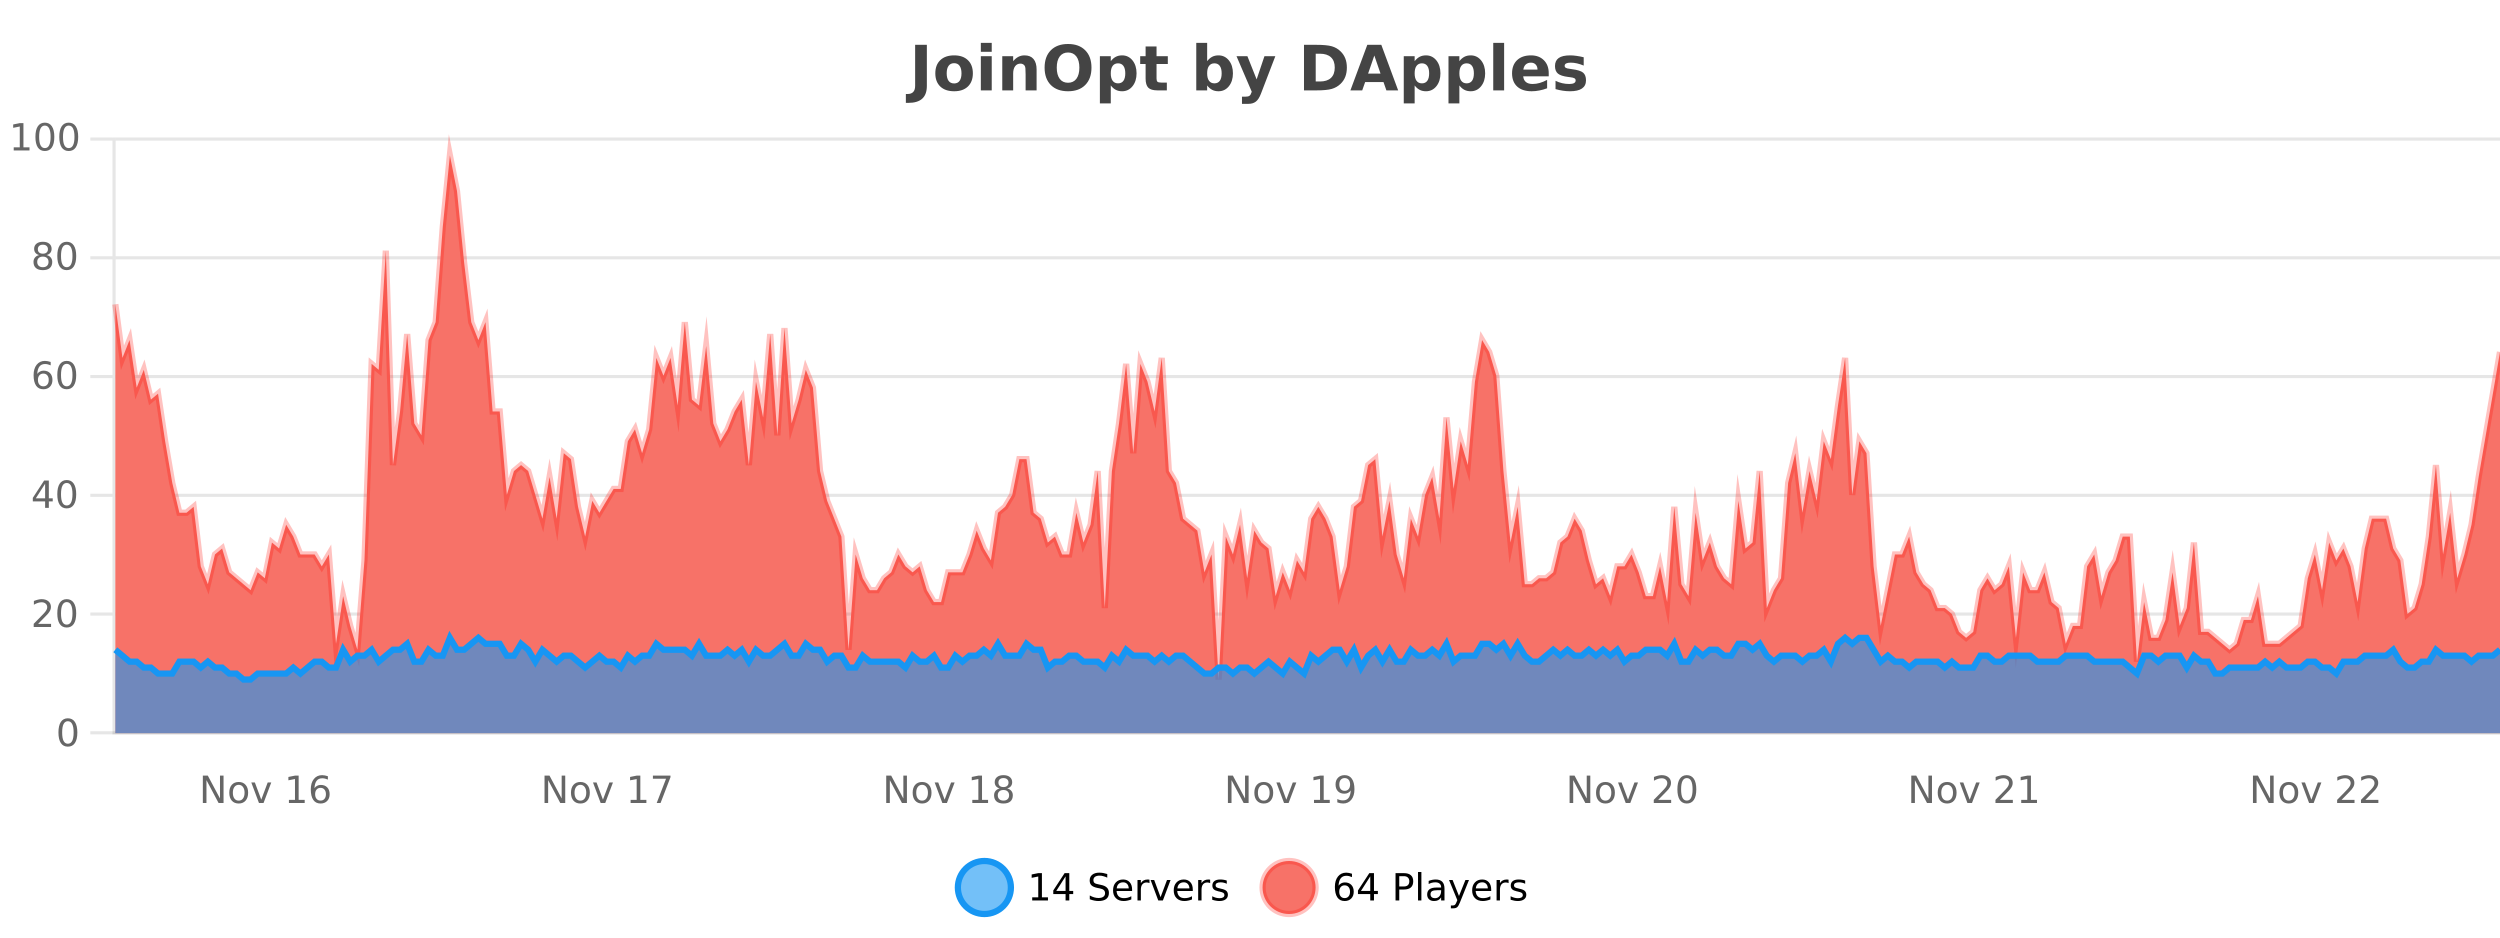 <?xml version="1.0" encoding="UTF-8"?>
<svg xmlns="http://www.w3.org/2000/svg" xmlns:xlink="http://www.w3.org/1999/xlink" width="800pt" height="300pt" viewBox="0 0 800 300" version="1.1">
<defs>
<clipPath id="clip1">
  <path d="M 278 263 L 352 263 L 352 300 L 278 300 Z M 278 263 "/>
</clipPath>
<clipPath id="clip2">
  <path d="M 375 263 L 450 263 L 450 300 L 375 300 Z M 375 263 "/>
</clipPath>
<clipPath id="clip3">
  <path d="M 36.906 49 L 800 49 L 800 234.602 L 36.906 234.602 Z M 36.906 49 "/>
</clipPath>
<clipPath id="clip4">
  <path d="M 35.906 43 L 800 43 L 800 235.602 L 35.906 235.602 Z M 35.906 43 "/>
</clipPath>
<clipPath id="clip5">
  <path d="M 36.906 204 L 800 204 L 800 234.602 L 36.906 234.602 Z M 36.906 204 "/>
</clipPath>
<clipPath id="clip6">
  <path d="M 35.906 175 L 800 175 L 800 235.602 L 35.906 235.602 Z M 35.906 175 "/>
</clipPath>
</defs>
<g id="surface299971">
<rect x="0" y="0" width="800" height="300" style="fill:rgb(100%,100%,100%);fill-opacity:1;stroke:none;"/>
<path style="fill:none;stroke-width:1;stroke-linecap:butt;stroke-linejoin:miter;stroke:rgb(0%,0%,0%);stroke-opacity:0.098;stroke-miterlimit:10;" d="M 37 234.5 L 800 234.5 "/>
<path style="fill:none;stroke-width:1;stroke-linecap:butt;stroke-linejoin:miter;stroke:rgb(0%,0%,0%);stroke-opacity:0.098;stroke-miterlimit:10;" d="M 28.906 234.5 L 36 234.5 "/>
<path style="fill:none;stroke-width:1;stroke-linecap:butt;stroke-linejoin:miter;stroke:rgb(0%,0%,0%);stroke-opacity:0.098;stroke-miterlimit:10;" d="M 37 196.5 L 800 196.5 "/>
<path style="fill:none;stroke-width:1;stroke-linecap:butt;stroke-linejoin:miter;stroke:rgb(0%,0%,0%);stroke-opacity:0.098;stroke-miterlimit:10;" d="M 28.906 196.5 L 36 196.5 "/>
<path style="fill:none;stroke-width:1;stroke-linecap:butt;stroke-linejoin:miter;stroke:rgb(0%,0%,0%);stroke-opacity:0.098;stroke-miterlimit:10;" d="M 37 158.5 L 800 158.5 "/>
<path style="fill:none;stroke-width:1;stroke-linecap:butt;stroke-linejoin:miter;stroke:rgb(0%,0%,0%);stroke-opacity:0.098;stroke-miterlimit:10;" d="M 28.906 158.5 L 36 158.5 "/>
<path style="fill:none;stroke-width:1;stroke-linecap:butt;stroke-linejoin:miter;stroke:rgb(0%,0%,0%);stroke-opacity:0.098;stroke-miterlimit:10;" d="M 37 120.5 L 800 120.5 "/>
<path style="fill:none;stroke-width:1;stroke-linecap:butt;stroke-linejoin:miter;stroke:rgb(0%,0%,0%);stroke-opacity:0.098;stroke-miterlimit:10;" d="M 28.906 120.5 L 36 120.5 "/>
<path style="fill:none;stroke-width:1;stroke-linecap:butt;stroke-linejoin:miter;stroke:rgb(0%,0%,0%);stroke-opacity:0.098;stroke-miterlimit:10;" d="M 37 82.5 L 800 82.5 "/>
<path style="fill:none;stroke-width:1;stroke-linecap:butt;stroke-linejoin:miter;stroke:rgb(0%,0%,0%);stroke-opacity:0.098;stroke-miterlimit:10;" d="M 28.906 82.5 L 36 82.5 "/>
<path style="fill:none;stroke-width:1;stroke-linecap:butt;stroke-linejoin:miter;stroke:rgb(0%,0%,0%);stroke-opacity:0.098;stroke-miterlimit:10;" d="M 37 44.5 L 800 44.5 "/>
<path style="fill:none;stroke-width:1;stroke-linecap:butt;stroke-linejoin:miter;stroke:rgb(0%,0%,0%);stroke-opacity:0.098;stroke-miterlimit:10;" d="M 28.906 44.5 L 36 44.5 "/>
<path style=" stroke:none;fill-rule:nonzero;fill:rgb(9.02%,58.824%,95.294%);fill-opacity:0.6;" d="M 323.488 284 C 323.488 288.688 319.688 292.484 315.004 292.484 C 310.316 292.484 306.52 288.688 306.52 284 C 306.52 279.312 310.316 275.516 315.004 275.516 C 319.688 275.516 323.488 279.312 323.488 284 Z M 323.488 284 "/>
<g clip-path="url(#clip1)" clip-rule="nonzero">
<path style="fill:none;stroke-width:2;stroke-linecap:butt;stroke-linejoin:miter;stroke:rgb(9.02%,58.824%,95.294%);stroke-opacity:1;stroke-miterlimit:10;" d="M 323.488 284 C 323.488 288.688 319.688 292.484 315.004 292.484 C 310.316 292.484 306.52 288.688 306.52 284 C 306.52 279.312 310.316 275.516 315.004 275.516 C 319.688 275.516 323.488 279.312 323.488 284 Z M 323.488 284 "/>
</g>
<path style=" stroke:none;fill-rule:nonzero;fill:rgb(0%,0%,0%);fill-opacity:1;" d="M 330.305 287.156 L 332.242 287.156 L 332.242 280.484 L 330.133 280.906 L 330.133 279.828 L 332.227 279.406 L 333.414 279.406 L 333.414 287.156 L 335.352 287.156 L 335.352 288.156 L 330.305 288.156 Z M 340.984 280.438 L 338 285.109 L 340.984 285.109 Z M 340.672 279.406 L 342.172 279.406 L 342.172 285.109 L 343.422 285.109 L 343.422 286.094 L 342.172 286.094 L 342.172 288.156 L 340.984 288.156 L 340.984 286.094 L 337.047 286.094 L 337.047 284.953 Z M 354.324 279.688 L 354.324 280.844 C 353.875 280.637 353.449 280.48 353.043 280.375 C 352.645 280.262 352.266 280.203 351.902 280.203 C 351.254 280.203 350.754 280.328 350.402 280.578 C 350.059 280.828 349.887 281.188 349.887 281.656 C 349.887 282.043 350 282.336 350.23 282.531 C 350.457 282.73 350.902 282.887 351.559 283 L 352.262 283.156 C 353.145 283.324 353.797 283.621 354.215 284.047 C 354.641 284.465 354.855 285.027 354.855 285.734 C 354.855 286.59 354.566 287.234 353.996 287.672 C 353.434 288.109 352.598 288.328 351.496 288.328 C 351.09 288.328 350.652 288.281 350.184 288.188 C 349.715 288.094 349.23 287.953 348.73 287.766 L 348.73 286.547 C 349.207 286.82 349.676 287.023 350.137 287.156 C 350.605 287.293 351.059 287.359 351.496 287.359 C 352.172 287.359 352.691 287.23 353.059 286.969 C 353.434 286.699 353.621 286.32 353.621 285.828 C 353.621 285.402 353.484 285.07 353.215 284.828 C 352.953 284.578 352.52 284.398 351.918 284.281 L 351.199 284.141 C 350.312 283.965 349.672 283.688 349.277 283.312 C 348.891 282.938 348.699 282.418 348.699 281.75 C 348.699 280.969 348.969 280.359 349.512 279.922 C 350.051 279.477 350.801 279.25 351.762 279.25 C 352.176 279.25 352.594 279.289 353.012 279.359 C 353.438 279.434 353.875 279.543 354.324 279.688 Z M 362.27 284.609 L 362.27 285.125 L 357.301 285.125 C 357.352 285.875 357.574 286.445 357.973 286.828 C 358.379 287.215 358.934 287.406 359.645 287.406 C 360.059 287.406 360.461 287.359 360.848 287.266 C 361.242 287.164 361.633 287.008 362.02 286.797 L 362.02 287.828 C 361.621 287.984 361.223 288.105 360.816 288.188 C 360.41 288.281 359.996 288.328 359.582 288.328 C 358.539 288.328 357.711 288.027 357.098 287.422 C 356.48 286.809 356.176 285.98 356.176 284.938 C 356.176 283.867 356.465 283.016 357.051 282.391 C 357.633 281.758 358.414 281.438 359.395 281.438 C 360.277 281.438 360.977 281.727 361.488 282.297 C 362.008 282.859 362.27 283.633 362.27 284.609 Z M 361.191 284.281 C 361.18 283.699 361.012 283.23 360.691 282.875 C 360.367 282.523 359.941 282.344 359.41 282.344 C 358.805 282.344 358.32 282.516 357.957 282.859 C 357.602 283.203 357.398 283.684 357.348 284.297 Z M 367.84 282.594 C 367.715 282.531 367.578 282.484 367.434 282.453 C 367.297 282.414 367.141 282.391 366.965 282.391 C 366.359 282.391 365.891 282.59 365.559 282.984 C 365.234 283.383 365.074 283.953 365.074 284.703 L 365.074 288.156 L 363.996 288.156 L 363.996 281.594 L 365.074 281.594 L 365.074 282.609 C 365.301 282.215 365.598 281.922 365.965 281.734 C 366.328 281.539 366.77 281.438 367.293 281.438 C 367.363 281.438 367.441 281.445 367.527 281.453 C 367.621 281.465 367.719 281.48 367.824 281.5 Z M 368.195 281.594 L 369.336 281.594 L 371.383 287.094 L 373.445 281.594 L 374.586 281.594 L 372.117 288.156 L 370.648 288.156 Z M 381.688 284.609 L 381.688 285.125 L 376.719 285.125 C 376.77 285.875 376.992 286.445 377.391 286.828 C 377.797 287.215 378.352 287.406 379.062 287.406 C 379.477 287.406 379.879 287.359 380.266 287.266 C 380.66 287.164 381.051 287.008 381.438 286.797 L 381.438 287.828 C 381.039 287.984 380.641 288.105 380.234 288.188 C 379.828 288.281 379.414 288.328 379 288.328 C 377.957 288.328 377.129 288.027 376.516 287.422 C 375.898 286.809 375.594 285.98 375.594 284.938 C 375.594 283.867 375.883 283.016 376.469 282.391 C 377.051 281.758 377.832 281.438 378.812 281.438 C 379.695 281.438 380.395 281.727 380.906 282.297 C 381.426 282.859 381.688 283.633 381.688 284.609 Z M 380.609 284.281 C 380.598 283.699 380.43 283.23 380.109 282.875 C 379.785 282.523 379.359 282.344 378.828 282.344 C 378.223 282.344 377.738 282.516 377.375 282.859 C 377.02 283.203 376.816 283.684 376.766 284.297 Z M 387.258 282.594 C 387.133 282.531 386.996 282.484 386.852 282.453 C 386.715 282.414 386.559 282.391 386.383 282.391 C 385.777 282.391 385.309 282.59 384.977 282.984 C 384.652 283.383 384.492 283.953 384.492 284.703 L 384.492 288.156 L 383.414 288.156 L 383.414 281.594 L 384.492 281.594 L 384.492 282.609 C 384.719 282.215 385.016 281.922 385.383 281.734 C 385.746 281.539 386.188 281.438 386.711 281.438 C 386.781 281.438 386.859 281.445 386.945 281.453 C 387.039 281.465 387.137 281.48 387.242 281.5 Z M 392.566 281.781 L 392.566 282.812 C 392.262 282.656 391.945 282.543 391.613 282.469 C 391.289 282.387 390.949 282.344 390.598 282.344 C 390.066 282.344 389.664 282.43 389.395 282.594 C 389.121 282.75 388.988 282.996 388.988 283.328 C 388.988 283.578 389.082 283.777 389.27 283.922 C 389.465 284.059 389.855 284.188 390.441 284.312 L 390.801 284.406 C 391.57 284.562 392.117 284.793 392.441 285.094 C 392.762 285.398 392.926 285.812 392.926 286.344 C 392.926 286.961 392.68 287.445 392.191 287.797 C 391.711 288.152 391.051 288.328 390.207 288.328 C 389.852 288.328 389.48 288.289 389.098 288.219 C 388.723 288.156 388.324 288.059 387.91 287.922 L 387.91 286.797 C 388.305 287.008 388.695 287.164 389.082 287.266 C 389.465 287.371 389.852 287.422 390.238 287.422 C 390.738 287.422 391.121 287.34 391.395 287.172 C 391.676 286.996 391.816 286.746 391.816 286.422 C 391.816 286.133 391.715 285.906 391.52 285.75 C 391.32 285.594 390.887 285.445 390.223 285.297 L 389.848 285.219 C 389.18 285.074 388.695 284.855 388.395 284.562 C 388.102 284.273 387.957 283.875 387.957 283.375 C 387.957 282.75 388.176 282.273 388.613 281.938 C 389.051 281.605 389.668 281.438 390.473 281.438 C 390.867 281.438 391.242 281.469 391.598 281.531 C 391.949 281.586 392.273 281.668 392.566 281.781 Z M 325.004 277.016 "/>
<path style=" stroke:none;fill-rule:nonzero;fill:rgb(96.863%,44.706%,40.784%);fill-opacity:1;" d="M 420.988 284 C 420.988 288.688 417.191 292.484 412.504 292.484 C 407.82 292.484 404.02 288.688 404.02 284 C 404.02 279.312 407.82 275.516 412.504 275.516 C 417.191 275.516 420.988 279.312 420.988 284 Z M 420.988 284 "/>
<g clip-path="url(#clip2)" clip-rule="nonzero">
<path style="fill:none;stroke-width:2;stroke-linecap:butt;stroke-linejoin:miter;stroke:rgb(100%,4.706%,0%);stroke-opacity:0.247;stroke-miterlimit:10;" d="M 420.988 284 C 420.988 288.688 417.191 292.484 412.504 292.484 C 407.82 292.484 404.02 288.688 404.02 284 C 404.02 279.312 407.82 275.516 412.504 275.516 C 417.191 275.516 420.988 279.312 420.988 284 Z M 420.988 284 "/>
</g>
<path style=" stroke:none;fill-rule:nonzero;fill:rgb(0%,0%,0%);fill-opacity:1;" d="M 430.289 283.312 C 429.758 283.312 429.336 283.496 429.023 283.859 C 428.711 284.227 428.555 284.719 428.555 285.344 C 428.555 285.98 428.711 286.48 429.023 286.844 C 429.336 287.211 429.758 287.391 430.289 287.391 C 430.82 287.391 431.234 287.211 431.539 286.844 C 431.852 286.48 432.008 285.98 432.008 285.344 C 432.008 284.719 431.852 284.227 431.539 283.859 C 431.234 283.496 430.82 283.312 430.289 283.312 Z M 432.633 279.594 L 432.633 280.672 C 432.328 280.539 432.027 280.434 431.727 280.359 C 431.422 280.289 431.125 280.25 430.836 280.25 C 430.055 280.25 429.453 280.516 429.039 281.047 C 428.633 281.57 428.398 282.359 428.336 283.422 C 428.562 283.09 428.852 282.836 429.195 282.656 C 429.547 282.469 429.934 282.375 430.352 282.375 C 431.227 282.375 431.918 282.641 432.43 283.172 C 432.938 283.703 433.195 284.43 433.195 285.344 C 433.195 286.25 432.93 286.977 432.398 287.516 C 431.867 288.059 431.164 288.328 430.289 288.328 C 429.266 288.328 428.492 287.945 427.961 287.172 C 427.43 286.391 427.164 285.266 427.164 283.797 C 427.164 282.414 427.492 281.309 428.148 280.484 C 428.805 279.664 429.684 279.25 430.789 279.25 C 431.078 279.25 431.375 279.281 431.68 279.344 C 431.98 279.398 432.297 279.48 432.633 279.594 Z M 438.484 280.438 L 435.5 285.109 L 438.484 285.109 Z M 438.172 279.406 L 439.672 279.406 L 439.672 285.109 L 440.922 285.109 L 440.922 286.094 L 439.672 286.094 L 439.672 288.156 L 438.484 288.156 L 438.484 286.094 L 434.547 286.094 L 434.547 284.953 Z M 447.762 280.375 L 447.762 283.672 L 449.246 283.672 C 449.797 283.672 450.223 283.531 450.527 283.25 C 450.828 282.961 450.98 282.547 450.98 282.016 C 450.98 281.496 450.828 281.094 450.527 280.812 C 450.223 280.523 449.797 280.375 449.246 280.375 Z M 446.574 279.406 L 449.246 279.406 C 450.234 279.406 450.98 279.633 451.48 280.078 C 451.98 280.516 452.23 281.164 452.23 282.016 C 452.23 282.883 451.98 283.539 451.48 283.984 C 450.98 284.422 450.234 284.641 449.246 284.641 L 447.762 284.641 L 447.762 288.156 L 446.574 288.156 Z M 453.766 279.031 L 454.844 279.031 L 454.844 288.156 L 453.766 288.156 Z M 460.082 284.859 C 459.215 284.859 458.613 284.961 458.27 285.156 C 457.934 285.355 457.77 285.695 457.77 286.172 C 457.77 286.559 457.895 286.867 458.145 287.094 C 458.402 287.312 458.746 287.422 459.176 287.422 C 459.777 287.422 460.258 287.215 460.613 286.797 C 460.977 286.371 461.16 285.805 461.16 285.094 L 461.16 284.859 Z M 462.238 284.406 L 462.238 288.156 L 461.16 288.156 L 461.16 287.156 C 460.91 287.555 460.602 287.852 460.238 288.047 C 459.871 288.234 459.426 288.328 458.895 288.328 C 458.215 288.328 457.68 288.141 457.285 287.766 C 456.887 287.383 456.691 286.875 456.691 286.25 C 456.691 285.512 456.934 284.953 457.426 284.578 C 457.926 284.203 458.664 284.016 459.645 284.016 L 461.16 284.016 L 461.16 283.906 C 461.16 283.406 460.992 283.023 460.66 282.75 C 460.336 282.48 459.883 282.344 459.301 282.344 C 458.926 282.344 458.555 282.391 458.191 282.484 C 457.836 282.578 457.496 282.715 457.176 282.891 L 457.176 281.891 C 457.57 281.734 457.949 281.621 458.316 281.547 C 458.691 281.477 459.055 281.438 459.41 281.438 C 460.355 281.438 461.066 281.684 461.535 282.172 C 462.004 282.664 462.238 283.406 462.238 284.406 Z M 467.188 288.766 C 466.883 289.547 466.586 290.055 466.297 290.297 C 466.004 290.535 465.617 290.656 465.141 290.656 L 464.281 290.656 L 464.281 289.75 L 464.906 289.75 C 465.207 289.75 465.438 289.676 465.594 289.531 C 465.758 289.395 465.941 289.066 466.141 288.547 L 466.344 288.047 L 463.688 281.594 L 464.828 281.594 L 466.875 286.719 L 468.938 281.594 L 470.078 281.594 Z M 477.18 284.609 L 477.18 285.125 L 472.211 285.125 C 472.262 285.875 472.484 286.445 472.883 286.828 C 473.289 287.215 473.844 287.406 474.555 287.406 C 474.969 287.406 475.371 287.359 475.758 287.266 C 476.152 287.164 476.543 287.008 476.93 286.797 L 476.93 287.828 C 476.531 287.984 476.133 288.105 475.727 288.188 C 475.32 288.281 474.906 288.328 474.492 288.328 C 473.449 288.328 472.621 288.027 472.008 287.422 C 471.391 286.809 471.086 285.98 471.086 284.938 C 471.086 283.867 471.375 283.016 471.961 282.391 C 472.543 281.758 473.324 281.438 474.305 281.438 C 475.188 281.438 475.887 281.727 476.398 282.297 C 476.918 282.859 477.18 283.633 477.18 284.609 Z M 476.102 284.281 C 476.09 283.699 475.922 283.23 475.602 282.875 C 475.277 282.523 474.852 282.344 474.32 282.344 C 473.715 282.344 473.23 282.516 472.867 282.859 C 472.512 283.203 472.309 283.684 472.258 284.297 Z M 482.75 282.594 C 482.625 282.531 482.488 282.484 482.344 282.453 C 482.207 282.414 482.051 282.391 481.875 282.391 C 481.27 282.391 480.801 282.59 480.469 282.984 C 480.145 283.383 479.984 283.953 479.984 284.703 L 479.984 288.156 L 478.906 288.156 L 478.906 281.594 L 479.984 281.594 L 479.984 282.609 C 480.211 282.215 480.508 281.922 480.875 281.734 C 481.238 281.539 481.68 281.438 482.203 281.438 C 482.273 281.438 482.352 281.445 482.438 281.453 C 482.531 281.465 482.629 281.48 482.734 281.5 Z M 488.055 281.781 L 488.055 282.812 C 487.75 282.656 487.434 282.543 487.102 282.469 C 486.777 282.387 486.438 282.344 486.086 282.344 C 485.555 282.344 485.152 282.43 484.883 282.594 C 484.609 282.75 484.477 282.996 484.477 283.328 C 484.477 283.578 484.57 283.777 484.758 283.922 C 484.953 284.059 485.344 284.188 485.93 284.312 L 486.289 284.406 C 487.059 284.562 487.605 284.793 487.93 285.094 C 488.25 285.398 488.414 285.812 488.414 286.344 C 488.414 286.961 488.168 287.445 487.68 287.797 C 487.199 288.152 486.539 288.328 485.695 288.328 C 485.34 288.328 484.969 288.289 484.586 288.219 C 484.211 288.156 483.812 288.059 483.398 287.922 L 483.398 286.797 C 483.793 287.008 484.184 287.164 484.57 287.266 C 484.953 287.371 485.34 287.422 485.727 287.422 C 486.227 287.422 486.609 287.34 486.883 287.172 C 487.164 286.996 487.305 286.746 487.305 286.422 C 487.305 286.133 487.203 285.906 487.008 285.75 C 486.809 285.594 486.375 285.445 485.711 285.297 L 485.336 285.219 C 484.668 285.074 484.184 284.855 483.883 284.562 C 483.59 284.273 483.445 283.875 483.445 283.375 C 483.445 282.75 483.664 282.273 484.102 281.938 C 484.539 281.605 485.156 281.438 485.961 281.438 C 486.355 281.438 486.73 281.469 487.086 281.531 C 487.438 281.586 487.762 281.668 488.055 281.781 Z M 422.504 277.016 "/>
<path style=" stroke:none;fill-rule:nonzero;fill:rgb(26.667%,26.667%,26.667%);fill-opacity:1;" d="M 292.844 14.344 L 296.594 14.344 L 296.594 27.5 C 296.594 29.32 296.098 30.68 295.109 31.578 C 294.129 32.473 292.641 32.922 290.641 32.922 L 289.875 32.922 L 289.875 30.078 L 290.469 30.078 C 291.25 30.078 291.836 29.859 292.234 29.422 C 292.641 28.992 292.844 28.355 292.844 27.5 Z M 305.332 20.219 C 304.551 20.219 303.957 20.5 303.551 21.062 C 303.145 21.617 302.941 22.418 302.941 23.469 C 302.941 24.512 303.145 25.312 303.551 25.875 C 303.957 26.43 304.551 26.703 305.332 26.703 C 306.09 26.703 306.668 26.43 307.066 25.875 C 307.473 25.312 307.676 24.512 307.676 23.469 C 307.676 22.418 307.473 21.617 307.066 21.062 C 306.668 20.5 306.09 20.219 305.332 20.219 Z M 305.332 17.719 C 307.207 17.719 308.668 18.23 309.723 19.25 C 310.785 20.262 311.316 21.668 311.316 23.469 C 311.316 25.262 310.785 26.668 309.723 27.688 C 308.668 28.699 307.207 29.203 305.332 29.203 C 303.434 29.203 301.957 28.699 300.895 27.688 C 299.832 26.668 299.301 25.262 299.301 23.469 C 299.301 21.668 299.832 20.262 300.895 19.25 C 301.957 18.23 303.434 17.719 305.332 17.719 Z M 313.867 17.984 L 317.352 17.984 L 317.352 28.922 L 313.867 28.922 Z M 313.867 13.719 L 317.352 13.719 L 317.352 16.578 L 313.867 16.578 Z M 331.711 22.266 L 331.711 28.922 L 328.195 28.922 L 328.195 23.828 C 328.195 22.883 328.172 22.23 328.133 21.875 C 328.09 21.512 328.016 21.246 327.914 21.078 C 327.777 20.852 327.59 20.672 327.352 20.547 C 327.121 20.422 326.855 20.359 326.555 20.359 C 325.824 20.359 325.25 20.641 324.836 21.203 C 324.418 21.766 324.211 22.547 324.211 23.547 L 324.211 28.922 L 320.727 28.922 L 320.727 17.984 L 324.211 17.984 L 324.211 19.578 C 324.742 18.945 325.305 18.477 325.898 18.172 C 326.492 17.871 327.141 17.719 327.852 17.719 C 329.121 17.719 330.078 18.109 330.727 18.891 C 331.383 19.664 331.711 20.789 331.711 22.266 Z M 341.773 16.797 C 340.625 16.797 339.734 17.227 339.102 18.078 C 338.477 18.922 338.164 20.109 338.164 21.641 C 338.164 23.172 338.477 24.367 339.102 25.219 C 339.734 26.062 340.625 26.484 341.773 26.484 C 342.918 26.484 343.809 26.062 344.445 25.219 C 345.078 24.367 345.398 23.172 345.398 21.641 C 345.398 20.109 345.078 18.922 344.445 18.078 C 343.809 17.227 342.918 16.797 341.773 16.797 Z M 341.773 14.078 C 344.117 14.078 345.949 14.75 347.273 16.094 C 348.605 17.43 349.273 19.277 349.273 21.641 C 349.273 24.008 348.605 25.859 347.273 27.203 C 345.949 28.539 344.117 29.203 341.773 29.203 C 339.43 29.203 337.59 28.539 336.258 27.203 C 334.934 25.859 334.273 24.008 334.273 21.641 C 334.273 19.277 334.934 17.43 336.258 16.094 C 337.59 14.75 339.43 14.078 341.773 14.078 Z M 355.449 27.344 L 355.449 33.078 L 351.965 33.078 L 351.965 17.984 L 355.449 17.984 L 355.449 19.578 C 355.938 18.945 356.473 18.477 357.059 18.172 C 357.641 17.871 358.312 17.719 359.074 17.719 C 360.426 17.719 361.535 18.258 362.402 19.328 C 363.266 20.402 363.699 21.781 363.699 23.469 C 363.699 25.148 363.266 26.523 362.402 27.594 C 361.535 28.668 360.426 29.203 359.074 29.203 C 358.312 29.203 357.641 29.051 357.059 28.75 C 356.473 28.449 355.938 27.98 355.449 27.344 Z M 357.777 20.266 C 357.027 20.266 356.449 20.543 356.043 21.094 C 355.645 21.637 355.449 22.43 355.449 23.469 C 355.449 24.5 355.645 25.293 356.043 25.844 C 356.449 26.398 357.027 26.672 357.777 26.672 C 358.527 26.672 359.098 26.402 359.496 25.859 C 359.891 25.309 360.09 24.512 360.09 23.469 C 360.09 22.43 359.891 21.637 359.496 21.094 C 359.098 20.543 358.527 20.266 357.777 20.266 Z M 370.094 14.875 L 370.094 17.984 L 373.703 17.984 L 373.703 20.484 L 370.094 20.484 L 370.094 25.125 C 370.094 25.637 370.191 25.98 370.391 26.156 C 370.598 26.336 371 26.422 371.594 26.422 L 373.391 26.422 L 373.391 28.922 L 370.391 28.922 C 369.016 28.922 368.035 28.637 367.453 28.062 C 366.879 27.48 366.594 26.5 366.594 25.125 L 366.594 20.484 L 364.859 20.484 L 364.859 17.984 L 366.594 17.984 L 366.594 14.875 Z M 388.617 26.672 C 389.367 26.672 389.938 26.402 390.336 25.859 C 390.73 25.309 390.93 24.512 390.93 23.469 C 390.93 22.43 390.73 21.637 390.336 21.094 C 389.938 20.543 389.367 20.266 388.617 20.266 C 387.867 20.266 387.289 20.543 386.883 21.094 C 386.484 21.637 386.289 22.43 386.289 23.469 C 386.289 24.5 386.484 25.293 386.883 25.844 C 387.289 26.398 387.867 26.672 388.617 26.672 Z M 386.289 19.578 C 386.777 18.945 387.312 18.477 387.898 18.172 C 388.48 17.871 389.152 17.719 389.914 17.719 C 391.266 17.719 392.375 18.258 393.242 19.328 C 394.105 20.402 394.539 21.781 394.539 23.469 C 394.539 25.148 394.105 26.523 393.242 27.594 C 392.375 28.668 391.266 29.203 389.914 29.203 C 389.152 29.203 388.48 29.051 387.898 28.75 C 387.312 28.449 386.777 27.98 386.289 27.344 L 386.289 28.922 L 382.805 28.922 L 382.805 13.719 L 386.289 13.719 Z M 395.684 17.984 L 399.168 17.984 L 402.121 25.406 L 404.621 17.984 L 408.105 17.984 L 403.512 29.953 C 403.051 31.172 402.512 32.02 401.887 32.5 C 401.27 32.988 400.465 33.234 399.465 33.234 L 397.434 33.234 L 397.434 30.938 L 398.527 30.938 C 399.121 30.938 399.551 30.844 399.824 30.656 C 400.094 30.469 400.301 30.129 400.449 29.641 L 400.559 29.344 Z M 421.027 17.188 L 421.027 26.078 L 422.371 26.078 C 423.91 26.078 425.09 25.699 425.902 24.938 C 426.715 24.18 427.121 23.07 427.121 21.609 C 427.121 20.172 426.715 19.078 425.902 18.328 C 425.098 17.57 423.922 17.188 422.371 17.188 Z M 417.277 14.344 L 421.23 14.344 C 423.449 14.344 425.098 14.5 426.184 14.812 C 427.266 15.125 428.191 15.664 428.965 16.422 C 429.652 17.078 430.16 17.84 430.496 18.703 C 430.828 19.559 430.996 20.527 430.996 21.609 C 430.996 22.715 430.828 23.699 430.496 24.562 C 430.16 25.43 429.652 26.188 428.965 26.844 C 428.184 27.594 427.246 28.133 426.152 28.453 C 425.059 28.766 423.418 28.922 421.23 28.922 L 417.277 28.922 Z M 442.723 26.266 L 436.848 26.266 L 435.91 28.922 L 432.129 28.922 L 437.535 14.344 L 442.02 14.344 L 447.41 28.922 L 443.645 28.922 Z M 437.785 23.562 L 441.77 23.562 L 439.785 17.766 Z M 452.688 27.344 L 452.688 33.078 L 449.203 33.078 L 449.203 17.984 L 452.688 17.984 L 452.688 19.578 C 453.176 18.945 453.711 18.477 454.297 18.172 C 454.879 17.871 455.551 17.719 456.312 17.719 C 457.664 17.719 458.773 18.258 459.641 19.328 C 460.504 20.402 460.938 21.781 460.938 23.469 C 460.938 25.148 460.504 26.523 459.641 27.594 C 458.773 28.668 457.664 29.203 456.312 29.203 C 455.551 29.203 454.879 29.051 454.297 28.75 C 453.711 28.449 453.176 27.98 452.688 27.344 Z M 455.016 20.266 C 454.266 20.266 453.688 20.543 453.281 21.094 C 452.883 21.637 452.688 22.43 452.688 23.469 C 452.688 24.5 452.883 25.293 453.281 25.844 C 453.688 26.398 454.266 26.672 455.016 26.672 C 455.766 26.672 456.336 26.402 456.734 25.859 C 457.129 25.309 457.328 24.512 457.328 23.469 C 457.328 22.43 457.129 21.637 456.734 21.094 C 456.336 20.543 455.766 20.266 455.016 20.266 Z M 467 27.344 L 467 33.078 L 463.516 33.078 L 463.516 17.984 L 467 17.984 L 467 19.578 C 467.488 18.945 468.023 18.477 468.609 18.172 C 469.191 17.871 469.863 17.719 470.625 17.719 C 471.977 17.719 473.086 18.258 473.953 19.328 C 474.816 20.402 475.25 21.781 475.25 23.469 C 475.25 25.148 474.816 26.523 473.953 27.594 C 473.086 28.668 471.977 29.203 470.625 29.203 C 469.863 29.203 469.191 29.051 468.609 28.75 C 468.023 28.449 467.488 27.98 467 27.344 Z M 469.328 20.266 C 468.578 20.266 468 20.543 467.594 21.094 C 467.195 21.637 467 22.43 467 23.469 C 467 24.5 467.195 25.293 467.594 25.844 C 468 26.398 468.578 26.672 469.328 26.672 C 470.078 26.672 470.648 26.402 471.047 25.859 C 471.441 25.309 471.641 24.512 471.641 23.469 C 471.641 22.43 471.441 21.637 471.047 21.094 C 470.648 20.543 470.078 20.266 469.328 20.266 Z M 477.836 13.719 L 481.32 13.719 L 481.32 28.922 L 477.836 28.922 Z M 495.594 23.422 L 495.594 24.422 L 487.422 24.422 C 487.504 25.246 487.801 25.859 488.312 26.266 C 488.82 26.672 489.531 26.875 490.438 26.875 C 491.176 26.875 491.93 26.766 492.703 26.547 C 493.473 26.328 494.266 26 495.078 25.562 L 495.078 28.25 C 494.254 28.562 493.426 28.797 492.594 28.953 C 491.77 29.117 490.945 29.203 490.125 29.203 C 488.145 29.203 486.602 28.703 485.5 27.703 C 484.406 26.695 483.859 25.281 483.859 23.469 C 483.859 21.68 484.395 20.273 485.469 19.25 C 486.551 18.23 488.035 17.719 489.922 17.719 C 491.641 17.719 493.016 18.242 494.047 19.281 C 495.078 20.312 495.594 21.695 495.594 23.422 Z M 492 22.266 C 492 21.602 491.805 21.062 491.422 20.656 C 491.035 20.25 490.531 20.047 489.906 20.047 C 489.227 20.047 488.676 20.242 488.25 20.625 C 487.832 21 487.57 21.547 487.469 22.266 Z M 506.785 18.328 L 506.785 20.984 C 506.043 20.672 505.324 20.438 504.629 20.281 C 503.93 20.125 503.27 20.047 502.645 20.047 C 501.988 20.047 501.496 20.133 501.176 20.297 C 500.852 20.465 500.691 20.719 500.691 21.062 C 500.691 21.344 500.809 21.559 501.051 21.703 C 501.301 21.852 501.738 21.961 502.363 22.031 L 502.988 22.125 C 504.777 22.355 505.98 22.73 506.598 23.25 C 507.211 23.773 507.52 24.59 507.52 25.703 C 507.52 26.871 507.086 27.746 506.223 28.328 C 505.367 28.914 504.09 29.203 502.395 29.203 C 501.664 29.203 500.914 29.145 500.145 29.031 C 499.371 28.918 498.582 28.746 497.77 28.516 L 497.77 25.859 C 498.465 26.203 499.18 26.461 499.91 26.625 C 500.637 26.793 501.383 26.875 502.145 26.875 C 502.832 26.875 503.348 26.781 503.691 26.594 C 504.035 26.406 504.207 26.125 504.207 25.75 C 504.207 25.438 504.086 25.211 503.848 25.062 C 503.605 24.906 503.133 24.789 502.426 24.703 L 501.816 24.625 C 500.254 24.43 499.16 24.07 498.535 23.547 C 497.91 23.016 497.598 22.215 497.598 21.141 C 497.598 19.984 497.992 19.125 498.785 18.562 C 499.586 18 500.805 17.719 502.441 17.719 C 503.086 17.719 503.762 17.773 504.473 17.875 C 505.18 17.969 505.949 18.121 506.785 18.328 Z M 291 10.359 "/>
<path style="fill:none;stroke-width:1;stroke-linecap:butt;stroke-linejoin:miter;stroke:rgb(0%,0%,0%);stroke-opacity:0.098;stroke-miterlimit:10;" d="M 36 234.5 L 801 234.5 "/>
<path style=" stroke:none;fill-rule:nonzero;fill:rgb(40%,40%,40%);fill-opacity:1;" d="M 64.91 248.203 L 66.504 248.203 L 70.395 255.516 L 70.395 248.203 L 71.535 248.203 L 71.535 256.953 L 69.941 256.953 L 66.066 249.641 L 66.066 256.953 L 64.91 256.953 Z M 76.387 251.141 C 75.812 251.141 75.355 251.371 75.012 251.828 C 74.676 252.277 74.512 252.891 74.512 253.672 C 74.512 254.465 74.676 255.086 75.012 255.531 C 75.344 255.98 75.801 256.203 76.387 256.203 C 76.957 256.203 77.41 255.98 77.746 255.531 C 78.09 255.074 78.262 254.453 78.262 253.672 C 78.262 252.902 78.09 252.289 77.746 251.828 C 77.41 251.371 76.957 251.141 76.387 251.141 Z M 76.387 250.234 C 77.324 250.234 78.059 250.543 78.59 251.156 C 79.129 251.762 79.402 252.602 79.402 253.672 C 79.402 254.746 79.129 255.59 78.59 256.203 C 78.059 256.82 77.324 257.125 76.387 257.125 C 75.449 257.125 74.707 256.82 74.168 256.203 C 73.637 255.59 73.371 254.746 73.371 253.672 C 73.371 252.602 73.637 251.762 74.168 251.156 C 74.707 250.543 75.449 250.234 76.387 250.234 Z M 80.414 250.391 L 81.555 250.391 L 83.602 255.891 L 85.664 250.391 L 86.805 250.391 L 84.336 256.953 L 82.867 256.953 Z M 92.457 255.953 L 94.395 255.953 L 94.395 249.281 L 92.285 249.703 L 92.285 248.625 L 94.379 248.203 L 95.566 248.203 L 95.566 255.953 L 97.504 255.953 L 97.504 256.953 L 92.457 256.953 Z M 102.578 252.109 C 102.047 252.109 101.625 252.293 101.312 252.656 C 101 253.023 100.844 253.516 100.844 254.141 C 100.844 254.777 101 255.277 101.312 255.641 C 101.625 256.008 102.047 256.188 102.578 256.188 C 103.109 256.188 103.523 256.008 103.828 255.641 C 104.141 255.277 104.297 254.777 104.297 254.141 C 104.297 253.516 104.141 253.023 103.828 252.656 C 103.523 252.293 103.109 252.109 102.578 252.109 Z M 104.922 248.391 L 104.922 249.469 C 104.617 249.336 104.316 249.23 104.016 249.156 C 103.711 249.086 103.414 249.047 103.125 249.047 C 102.344 249.047 101.742 249.312 101.328 249.844 C 100.922 250.367 100.688 251.156 100.625 252.219 C 100.852 251.887 101.141 251.633 101.484 251.453 C 101.836 251.266 102.223 251.172 102.641 251.172 C 103.516 251.172 104.207 251.438 104.719 251.969 C 105.227 252.5 105.484 253.227 105.484 254.141 C 105.484 255.047 105.219 255.773 104.688 256.312 C 104.156 256.855 103.453 257.125 102.578 257.125 C 101.555 257.125 100.781 256.742 100.25 255.969 C 99.719 255.188 99.453 254.062 99.453 252.594 C 99.453 251.211 99.781 250.105 100.438 249.281 C 101.094 248.461 101.973 248.047 103.078 248.047 C 103.367 248.047 103.664 248.078 103.969 248.141 C 104.27 248.195 104.586 248.277 104.922 248.391 Z M 63.738 245.816 "/>
<path style=" stroke:none;fill-rule:nonzero;fill:rgb(40%,40%,40%);fill-opacity:1;" d="M 174.25 248.203 L 175.844 248.203 L 179.734 255.516 L 179.734 248.203 L 180.875 248.203 L 180.875 256.953 L 179.281 256.953 L 175.406 249.641 L 175.406 256.953 L 174.25 256.953 Z M 185.727 251.141 C 185.152 251.141 184.695 251.371 184.352 251.828 C 184.016 252.277 183.852 252.891 183.852 253.672 C 183.852 254.465 184.016 255.086 184.352 255.531 C 184.684 255.98 185.141 256.203 185.727 256.203 C 186.297 256.203 186.75 255.98 187.086 255.531 C 187.43 255.074 187.602 254.453 187.602 253.672 C 187.602 252.902 187.43 252.289 187.086 251.828 C 186.75 251.371 186.297 251.141 185.727 251.141 Z M 185.727 250.234 C 186.664 250.234 187.398 250.543 187.93 251.156 C 188.469 251.762 188.742 252.602 188.742 253.672 C 188.742 254.746 188.469 255.59 187.93 256.203 C 187.398 256.82 186.664 257.125 185.727 257.125 C 184.789 257.125 184.047 256.82 183.508 256.203 C 182.977 255.59 182.711 254.746 182.711 253.672 C 182.711 252.602 182.977 251.762 183.508 251.156 C 184.047 250.543 184.789 250.234 185.727 250.234 Z M 189.758 250.391 L 190.898 250.391 L 192.945 255.891 L 195.008 250.391 L 196.148 250.391 L 193.68 256.953 L 192.211 256.953 Z M 201.797 255.953 L 203.734 255.953 L 203.734 249.281 L 201.625 249.703 L 201.625 248.625 L 203.719 248.203 L 204.906 248.203 L 204.906 255.953 L 206.844 255.953 L 206.844 256.953 L 201.797 256.953 Z M 208.93 248.203 L 214.555 248.203 L 214.555 248.703 L 211.383 256.953 L 210.148 256.953 L 213.133 249.203 L 208.93 249.203 Z M 173.078 245.816 "/>
<path style=" stroke:none;fill-rule:nonzero;fill:rgb(40%,40%,40%);fill-opacity:1;" d="M 283.59 248.203 L 285.184 248.203 L 289.074 255.516 L 289.074 248.203 L 290.215 248.203 L 290.215 256.953 L 288.621 256.953 L 284.746 249.641 L 284.746 256.953 L 283.59 256.953 Z M 295.066 251.141 C 294.492 251.141 294.035 251.371 293.691 251.828 C 293.355 252.277 293.191 252.891 293.191 253.672 C 293.191 254.465 293.355 255.086 293.691 255.531 C 294.023 255.98 294.48 256.203 295.066 256.203 C 295.637 256.203 296.09 255.98 296.426 255.531 C 296.77 255.074 296.941 254.453 296.941 253.672 C 296.941 252.902 296.77 252.289 296.426 251.828 C 296.09 251.371 295.637 251.141 295.066 251.141 Z M 295.066 250.234 C 296.004 250.234 296.738 250.543 297.27 251.156 C 297.809 251.762 298.082 252.602 298.082 253.672 C 298.082 254.746 297.809 255.59 297.27 256.203 C 296.738 256.82 296.004 257.125 295.066 257.125 C 294.129 257.125 293.387 256.82 292.848 256.203 C 292.316 255.59 292.051 254.746 292.051 253.672 C 292.051 252.602 292.316 251.762 292.848 251.156 C 293.387 250.543 294.129 250.234 295.066 250.234 Z M 299.094 250.391 L 300.234 250.391 L 302.281 255.891 L 304.344 250.391 L 305.484 250.391 L 303.016 256.953 L 301.547 256.953 Z M 311.137 255.953 L 313.074 255.953 L 313.074 249.281 L 310.965 249.703 L 310.965 248.625 L 313.059 248.203 L 314.246 248.203 L 314.246 255.953 L 316.184 255.953 L 316.184 256.953 L 311.137 256.953 Z M 321.102 252.797 C 320.539 252.797 320.094 252.949 319.773 253.25 C 319.449 253.555 319.289 253.965 319.289 254.484 C 319.289 255.016 319.449 255.434 319.773 255.734 C 320.094 256.039 320.539 256.188 321.102 256.188 C 321.664 256.188 322.105 256.039 322.43 255.734 C 322.75 255.434 322.914 255.016 322.914 254.484 C 322.914 253.965 322.75 253.555 322.43 253.25 C 322.117 252.949 321.672 252.797 321.102 252.797 Z M 319.914 252.297 C 319.414 252.172 319.016 251.938 318.727 251.594 C 318.445 251.242 318.305 250.812 318.305 250.312 C 318.305 249.617 318.555 249.062 319.055 248.656 C 319.555 248.25 320.234 248.047 321.102 248.047 C 321.977 248.047 322.656 248.25 323.148 248.656 C 323.648 249.062 323.898 249.617 323.898 250.312 C 323.898 250.812 323.758 251.242 323.477 251.594 C 323.195 251.938 322.797 252.172 322.289 252.297 C 322.859 252.434 323.305 252.695 323.617 253.078 C 323.938 253.465 324.102 253.934 324.102 254.484 C 324.102 255.34 323.84 255.996 323.32 256.453 C 322.809 256.902 322.07 257.125 321.102 257.125 C 320.141 257.125 319.402 256.902 318.883 256.453 C 318.359 255.996 318.102 255.34 318.102 254.484 C 318.102 253.934 318.262 253.465 318.586 253.078 C 318.906 252.695 319.352 252.434 319.914 252.297 Z M 319.492 250.422 C 319.492 250.883 319.633 251.234 319.914 251.484 C 320.195 251.734 320.59 251.859 321.102 251.859 C 321.609 251.859 322.008 251.734 322.289 251.484 C 322.578 251.234 322.727 250.883 322.727 250.422 C 322.727 249.977 322.578 249.625 322.289 249.375 C 322.008 249.117 321.609 248.984 321.102 248.984 C 320.59 248.984 320.195 249.117 319.914 249.375 C 319.633 249.625 319.492 249.977 319.492 250.422 Z M 282.418 245.816 "/>
<path style=" stroke:none;fill-rule:nonzero;fill:rgb(40%,40%,40%);fill-opacity:1;" d="M 392.93 248.203 L 394.523 248.203 L 398.414 255.516 L 398.414 248.203 L 399.555 248.203 L 399.555 256.953 L 397.961 256.953 L 394.086 249.641 L 394.086 256.953 L 392.93 256.953 Z M 404.406 251.141 C 403.832 251.141 403.375 251.371 403.031 251.828 C 402.695 252.277 402.531 252.891 402.531 253.672 C 402.531 254.465 402.695 255.086 403.031 255.531 C 403.363 255.98 403.82 256.203 404.406 256.203 C 404.977 256.203 405.43 255.98 405.766 255.531 C 406.109 255.074 406.281 254.453 406.281 253.672 C 406.281 252.902 406.109 252.289 405.766 251.828 C 405.43 251.371 404.977 251.141 404.406 251.141 Z M 404.406 250.234 C 405.344 250.234 406.078 250.543 406.609 251.156 C 407.148 251.762 407.422 252.602 407.422 253.672 C 407.422 254.746 407.148 255.59 406.609 256.203 C 406.078 256.82 405.344 257.125 404.406 257.125 C 403.469 257.125 402.727 256.82 402.188 256.203 C 401.656 255.59 401.391 254.746 401.391 253.672 C 401.391 252.602 401.656 251.762 402.188 251.156 C 402.727 250.543 403.469 250.234 404.406 250.234 Z M 408.438 250.391 L 409.578 250.391 L 411.625 255.891 L 413.688 250.391 L 414.828 250.391 L 412.359 256.953 L 410.891 256.953 Z M 420.477 255.953 L 422.414 255.953 L 422.414 249.281 L 420.305 249.703 L 420.305 248.625 L 422.398 248.203 L 423.586 248.203 L 423.586 255.953 L 425.523 255.953 L 425.523 256.953 L 420.477 256.953 Z M 427.938 256.766 L 427.938 255.688 C 428.238 255.836 428.539 255.945 428.844 256.016 C 429.145 256.09 429.445 256.125 429.75 256.125 C 430.531 256.125 431.125 255.867 431.531 255.344 C 431.945 254.812 432.18 254.012 432.234 252.938 C 432.016 253.281 431.727 253.543 431.375 253.719 C 431.031 253.898 430.645 253.984 430.219 253.984 C 429.344 253.984 428.648 253.727 428.141 253.203 C 427.629 252.672 427.375 251.945 427.375 251.016 C 427.375 250.121 427.641 249.402 428.172 248.859 C 428.703 248.32 429.41 248.047 430.297 248.047 C 431.305 248.047 432.078 248.438 432.609 249.219 C 433.148 249.992 433.422 251.117 433.422 252.594 C 433.422 253.969 433.094 255.07 432.438 255.891 C 431.781 256.715 430.898 257.125 429.797 257.125 C 429.492 257.125 429.191 257.094 428.891 257.031 C 428.586 256.977 428.27 256.891 427.938 256.766 Z M 430.297 253.062 C 430.828 253.062 431.25 252.883 431.562 252.516 C 431.875 252.152 432.031 251.652 432.031 251.016 C 432.031 250.391 431.875 249.898 431.562 249.531 C 431.25 249.168 430.828 248.984 430.297 248.984 C 429.766 248.984 429.344 249.168 429.031 249.531 C 428.727 249.898 428.578 250.391 428.578 251.016 C 428.578 251.652 428.727 252.152 429.031 252.516 C 429.344 252.883 429.766 253.062 430.297 253.062 Z M 391.758 245.816 "/>
<path style=" stroke:none;fill-rule:nonzero;fill:rgb(40%,40%,40%);fill-opacity:1;" d="M 502.27 248.203 L 503.863 248.203 L 507.754 255.516 L 507.754 248.203 L 508.895 248.203 L 508.895 256.953 L 507.301 256.953 L 503.426 249.641 L 503.426 256.953 L 502.27 256.953 Z M 513.746 251.141 C 513.172 251.141 512.715 251.371 512.371 251.828 C 512.035 252.277 511.871 252.891 511.871 253.672 C 511.871 254.465 512.035 255.086 512.371 255.531 C 512.703 255.98 513.16 256.203 513.746 256.203 C 514.316 256.203 514.77 255.98 515.105 255.531 C 515.449 255.074 515.621 254.453 515.621 253.672 C 515.621 252.902 515.449 252.289 515.105 251.828 C 514.77 251.371 514.316 251.141 513.746 251.141 Z M 513.746 250.234 C 514.684 250.234 515.418 250.543 515.949 251.156 C 516.488 251.762 516.762 252.602 516.762 253.672 C 516.762 254.746 516.488 255.59 515.949 256.203 C 515.418 256.82 514.684 257.125 513.746 257.125 C 512.809 257.125 512.066 256.82 511.527 256.203 C 510.996 255.59 510.73 254.746 510.73 253.672 C 510.73 252.602 510.996 251.762 511.527 251.156 C 512.066 250.543 512.809 250.234 513.746 250.234 Z M 517.773 250.391 L 518.914 250.391 L 520.961 255.891 L 523.023 250.391 L 524.164 250.391 L 521.695 256.953 L 520.227 256.953 Z M 530.629 255.953 L 534.77 255.953 L 534.77 256.953 L 529.207 256.953 L 529.207 255.953 C 529.652 255.496 530.262 254.875 531.035 254.094 C 531.816 253.305 532.305 252.793 532.504 252.562 C 532.887 252.148 533.152 251.793 533.301 251.5 C 533.457 251.199 533.535 250.906 533.535 250.625 C 533.535 250.156 533.367 249.777 533.035 249.484 C 532.711 249.195 532.289 249.047 531.77 249.047 C 531.395 249.047 530.996 249.109 530.582 249.234 C 530.176 249.359 529.738 249.559 529.27 249.828 L 529.27 248.625 C 529.746 248.438 530.191 248.297 530.598 248.203 C 531.012 248.102 531.395 248.047 531.738 248.047 C 532.645 248.047 533.367 248.277 533.91 248.734 C 534.449 249.184 534.723 249.789 534.723 250.547 C 534.723 250.902 534.652 251.242 534.52 251.562 C 534.383 251.887 534.137 252.266 533.785 252.703 C 533.68 252.82 533.367 253.148 532.848 253.688 C 532.324 254.23 531.586 254.984 530.629 255.953 Z M 539.781 248.984 C 539.176 248.984 538.719 249.289 538.406 249.891 C 538.102 250.484 537.953 251.387 537.953 252.594 C 537.953 253.793 538.102 254.695 538.406 255.297 C 538.719 255.891 539.176 256.188 539.781 256.188 C 540.395 256.188 540.852 255.891 541.156 255.297 C 541.469 254.695 541.625 253.793 541.625 252.594 C 541.625 251.387 541.469 250.484 541.156 249.891 C 540.852 249.289 540.395 248.984 539.781 248.984 Z M 539.781 248.047 C 540.758 248.047 541.508 248.438 542.031 249.219 C 542.551 249.992 542.812 251.117 542.812 252.594 C 542.812 254.062 542.551 255.188 542.031 255.969 C 541.508 256.742 540.758 257.125 539.781 257.125 C 538.801 257.125 538.051 256.742 537.531 255.969 C 537.02 255.188 536.766 254.062 536.766 252.594 C 536.766 251.117 537.02 249.992 537.531 249.219 C 538.051 248.438 538.801 248.047 539.781 248.047 Z M 501.098 245.816 "/>
<path style=" stroke:none;fill-rule:nonzero;fill:rgb(40%,40%,40%);fill-opacity:1;" d="M 611.609 248.203 L 613.203 248.203 L 617.094 255.516 L 617.094 248.203 L 618.234 248.203 L 618.234 256.953 L 616.641 256.953 L 612.766 249.641 L 612.766 256.953 L 611.609 256.953 Z M 623.086 251.141 C 622.512 251.141 622.055 251.371 621.711 251.828 C 621.375 252.277 621.211 252.891 621.211 253.672 C 621.211 254.465 621.375 255.086 621.711 255.531 C 622.043 255.98 622.5 256.203 623.086 256.203 C 623.656 256.203 624.109 255.98 624.445 255.531 C 624.789 255.074 624.961 254.453 624.961 253.672 C 624.961 252.902 624.789 252.289 624.445 251.828 C 624.109 251.371 623.656 251.141 623.086 251.141 Z M 623.086 250.234 C 624.023 250.234 624.758 250.543 625.289 251.156 C 625.828 251.762 626.102 252.602 626.102 253.672 C 626.102 254.746 625.828 255.59 625.289 256.203 C 624.758 256.82 624.023 257.125 623.086 257.125 C 622.148 257.125 621.406 256.82 620.867 256.203 C 620.336 255.59 620.07 254.746 620.07 253.672 C 620.07 252.602 620.336 251.762 620.867 251.156 C 621.406 250.543 622.148 250.234 623.086 250.234 Z M 627.117 250.391 L 628.258 250.391 L 630.305 255.891 L 632.367 250.391 L 633.508 250.391 L 631.039 256.953 L 629.57 256.953 Z M 639.969 255.953 L 644.109 255.953 L 644.109 256.953 L 638.547 256.953 L 638.547 255.953 C 638.992 255.496 639.602 254.875 640.375 254.094 C 641.156 253.305 641.645 252.793 641.844 252.562 C 642.227 252.148 642.492 251.793 642.641 251.5 C 642.797 251.199 642.875 250.906 642.875 250.625 C 642.875 250.156 642.707 249.777 642.375 249.484 C 642.051 249.195 641.629 249.047 641.109 249.047 C 640.734 249.047 640.336 249.109 639.922 249.234 C 639.516 249.359 639.078 249.559 638.609 249.828 L 638.609 248.625 C 639.086 248.438 639.531 248.297 639.938 248.203 C 640.352 248.102 640.734 248.047 641.078 248.047 C 641.984 248.047 642.707 248.277 643.25 248.734 C 643.789 249.184 644.062 249.789 644.062 250.547 C 644.062 250.902 643.992 251.242 643.859 251.562 C 643.723 251.887 643.477 252.266 643.125 252.703 C 643.02 252.82 642.707 253.148 642.188 253.688 C 641.664 254.23 640.926 254.984 639.969 255.953 Z M 646.789 255.953 L 648.727 255.953 L 648.727 249.281 L 646.617 249.703 L 646.617 248.625 L 648.711 248.203 L 649.898 248.203 L 649.898 255.953 L 651.836 255.953 L 651.836 256.953 L 646.789 256.953 Z M 610.438 245.816 "/>
<path style=" stroke:none;fill-rule:nonzero;fill:rgb(40%,40%,40%);fill-opacity:1;" d="M 720.945 248.203 L 722.539 248.203 L 726.43 255.516 L 726.43 248.203 L 727.57 248.203 L 727.57 256.953 L 725.977 256.953 L 722.102 249.641 L 722.102 256.953 L 720.945 256.953 Z M 732.422 251.141 C 731.848 251.141 731.391 251.371 731.047 251.828 C 730.711 252.277 730.547 252.891 730.547 253.672 C 730.547 254.465 730.711 255.086 731.047 255.531 C 731.379 255.98 731.836 256.203 732.422 256.203 C 732.992 256.203 733.445 255.98 733.781 255.531 C 734.125 255.074 734.297 254.453 734.297 253.672 C 734.297 252.902 734.125 252.289 733.781 251.828 C 733.445 251.371 732.992 251.141 732.422 251.141 Z M 732.422 250.234 C 733.359 250.234 734.094 250.543 734.625 251.156 C 735.164 251.762 735.438 252.602 735.438 253.672 C 735.438 254.746 735.164 255.59 734.625 256.203 C 734.094 256.82 733.359 257.125 732.422 257.125 C 731.484 257.125 730.742 256.82 730.203 256.203 C 729.672 255.59 729.406 254.746 729.406 253.672 C 729.406 252.602 729.672 251.762 730.203 251.156 C 730.742 250.543 731.484 250.234 732.422 250.234 Z M 736.453 250.391 L 737.594 250.391 L 739.641 255.891 L 741.703 250.391 L 742.844 250.391 L 740.375 256.953 L 738.906 256.953 Z M 749.305 255.953 L 753.445 255.953 L 753.445 256.953 L 747.883 256.953 L 747.883 255.953 C 748.328 255.496 748.938 254.875 749.711 254.094 C 750.492 253.305 750.98 252.793 751.18 252.562 C 751.562 252.148 751.828 251.793 751.977 251.5 C 752.133 251.199 752.211 250.906 752.211 250.625 C 752.211 250.156 752.043 249.777 751.711 249.484 C 751.387 249.195 750.965 249.047 750.445 249.047 C 750.07 249.047 749.672 249.109 749.258 249.234 C 748.852 249.359 748.414 249.559 747.945 249.828 L 747.945 248.625 C 748.422 248.438 748.867 248.297 749.273 248.203 C 749.688 248.102 750.07 248.047 750.414 248.047 C 751.32 248.047 752.043 248.277 752.586 248.734 C 753.125 249.184 753.398 249.789 753.398 250.547 C 753.398 250.902 753.328 251.242 753.195 251.562 C 753.059 251.887 752.812 252.266 752.461 252.703 C 752.355 252.82 752.043 253.148 751.523 253.688 C 751 254.23 750.262 254.984 749.305 255.953 Z M 756.938 255.953 L 761.078 255.953 L 761.078 256.953 L 755.516 256.953 L 755.516 255.953 C 755.961 255.496 756.57 254.875 757.344 254.094 C 758.125 253.305 758.613 252.793 758.812 252.562 C 759.195 252.148 759.461 251.793 759.609 251.5 C 759.766 251.199 759.844 250.906 759.844 250.625 C 759.844 250.156 759.676 249.777 759.344 249.484 C 759.02 249.195 758.598 249.047 758.078 249.047 C 757.703 249.047 757.305 249.109 756.891 249.234 C 756.484 249.359 756.047 249.559 755.578 249.828 L 755.578 248.625 C 756.055 248.438 756.5 248.297 756.906 248.203 C 757.32 248.102 757.703 248.047 758.047 248.047 C 758.953 248.047 759.676 248.277 760.219 248.734 C 760.758 249.184 761.031 249.789 761.031 250.547 C 761.031 250.902 760.961 251.242 760.828 251.562 C 760.691 251.887 760.445 252.266 760.094 252.703 C 759.988 252.82 759.676 253.148 759.156 253.688 C 758.633 254.23 757.895 254.984 756.938 255.953 Z M 719.773 245.816 "/>
<path style="fill:none;stroke-width:1;stroke-linecap:butt;stroke-linejoin:miter;stroke:rgb(0%,0%,0%);stroke-opacity:0.098;stroke-miterlimit:10;" d="M 36.5 44 L 36.5 235 "/>
<path style=" stroke:none;fill-rule:nonzero;fill:rgb(40%,40%,40%);fill-opacity:1;" d="M 21.719 230.789 C 21.113 230.789 20.656 231.094 20.344 231.695 C 20.039 232.289 19.891 233.191 19.891 234.398 C 19.891 235.598 20.039 236.5 20.344 237.102 C 20.656 237.695 21.113 237.992 21.719 237.992 C 22.332 237.992 22.789 237.695 23.094 237.102 C 23.406 236.5 23.562 235.598 23.562 234.398 C 23.562 233.191 23.406 232.289 23.094 231.695 C 22.789 231.094 22.332 230.789 21.719 230.789 Z M 21.719 229.852 C 22.695 229.852 23.445 230.242 23.969 231.023 C 24.488 231.797 24.75 232.922 24.75 234.398 C 24.75 235.867 24.488 236.992 23.969 237.773 C 23.445 238.547 22.695 238.93 21.719 238.93 C 20.738 238.93 19.988 238.547 19.469 237.773 C 18.957 236.992 18.703 235.867 18.703 234.398 C 18.703 232.922 18.957 231.797 19.469 231.023 C 19.988 230.242 20.738 229.852 21.719 229.852 Z M 17.906 227.617 "/>
<path style=" stroke:none;fill-rule:nonzero;fill:rgb(40%,40%,40%);fill-opacity:1;" d="M 12.203 199.633 L 16.344 199.633 L 16.344 200.633 L 10.781 200.633 L 10.781 199.633 C 11.227 199.176 11.836 198.555 12.609 197.773 C 13.391 196.984 13.879 196.473 14.078 196.242 C 14.461 195.828 14.727 195.473 14.875 195.18 C 15.031 194.879 15.109 194.586 15.109 194.305 C 15.109 193.836 14.941 193.457 14.609 193.164 C 14.285 192.875 13.863 192.727 13.344 192.727 C 12.969 192.727 12.57 192.789 12.156 192.914 C 11.75 193.039 11.312 193.238 10.844 193.508 L 10.844 192.305 C 11.32 192.117 11.766 191.977 12.172 191.883 C 12.586 191.781 12.969 191.727 13.312 191.727 C 14.219 191.727 14.941 191.957 15.484 192.414 C 16.023 192.863 16.297 193.469 16.297 194.227 C 16.297 194.582 16.227 194.922 16.094 195.242 C 15.957 195.566 15.711 195.945 15.359 196.383 C 15.254 196.5 14.941 196.828 14.422 197.367 C 13.898 197.91 13.16 198.664 12.203 199.633 Z M 21.352 192.664 C 20.746 192.664 20.289 192.969 19.977 193.57 C 19.672 194.164 19.523 195.066 19.523 196.273 C 19.523 197.473 19.672 198.375 19.977 198.977 C 20.289 199.57 20.746 199.867 21.352 199.867 C 21.965 199.867 22.422 199.57 22.727 198.977 C 23.039 198.375 23.195 197.473 23.195 196.273 C 23.195 195.066 23.039 194.164 22.727 193.57 C 22.422 192.969 21.965 192.664 21.352 192.664 Z M 21.352 191.727 C 22.328 191.727 23.078 192.117 23.602 192.898 C 24.121 193.672 24.383 194.797 24.383 196.273 C 24.383 197.742 24.121 198.867 23.602 199.648 C 23.078 200.422 22.328 200.805 21.352 200.805 C 20.371 200.805 19.621 200.422 19.102 199.648 C 18.59 198.867 18.336 197.742 18.336 196.273 C 18.336 194.797 18.59 193.672 19.102 192.898 C 19.621 192.117 20.371 191.727 21.352 191.727 Z M 9.906 189.496 "/>
<path style=" stroke:none;fill-rule:nonzero;fill:rgb(40%,40%,40%);fill-opacity:1;" d="M 14.438 154.797 L 11.453 159.469 L 14.438 159.469 Z M 14.125 153.766 L 15.625 153.766 L 15.625 159.469 L 16.875 159.469 L 16.875 160.453 L 15.625 160.453 L 15.625 162.516 L 14.438 162.516 L 14.438 160.453 L 10.5 160.453 L 10.5 159.312 Z M 21.352 154.547 C 20.746 154.547 20.289 154.852 19.977 155.453 C 19.672 156.047 19.523 156.949 19.523 158.156 C 19.523 159.355 19.672 160.258 19.977 160.859 C 20.289 161.453 20.746 161.75 21.352 161.75 C 21.965 161.75 22.422 161.453 22.727 160.859 C 23.039 160.258 23.195 159.355 23.195 158.156 C 23.195 156.949 23.039 156.047 22.727 155.453 C 22.422 154.852 21.965 154.547 21.352 154.547 Z M 21.352 153.609 C 22.328 153.609 23.078 154 23.602 154.781 C 24.121 155.555 24.383 156.68 24.383 158.156 C 24.383 159.625 24.121 160.75 23.602 161.531 C 23.078 162.305 22.328 162.688 21.352 162.688 C 20.371 162.688 19.621 162.305 19.102 161.531 C 18.59 160.75 18.336 159.625 18.336 158.156 C 18.336 156.68 18.59 155.555 19.102 154.781 C 19.621 154 20.371 153.609 21.352 153.609 Z M 9.906 151.375 "/>
<path style=" stroke:none;fill-rule:nonzero;fill:rgb(40%,40%,40%);fill-opacity:1;" d="M 13.875 119.547 C 13.344 119.547 12.922 119.73 12.609 120.094 C 12.297 120.461 12.141 120.953 12.141 121.578 C 12.141 122.215 12.297 122.715 12.609 123.078 C 12.922 123.445 13.344 123.625 13.875 123.625 C 14.406 123.625 14.82 123.445 15.125 123.078 C 15.438 122.715 15.594 122.215 15.594 121.578 C 15.594 120.953 15.438 120.461 15.125 120.094 C 14.82 119.73 14.406 119.547 13.875 119.547 Z M 16.219 115.828 L 16.219 116.906 C 15.914 116.773 15.613 116.668 15.312 116.594 C 15.008 116.523 14.711 116.484 14.422 116.484 C 13.641 116.484 13.039 116.75 12.625 117.281 C 12.219 117.805 11.984 118.594 11.922 119.656 C 12.148 119.324 12.438 119.07 12.781 118.891 C 13.133 118.703 13.52 118.609 13.938 118.609 C 14.812 118.609 15.504 118.875 16.016 119.406 C 16.523 119.938 16.781 120.664 16.781 121.578 C 16.781 122.484 16.516 123.211 15.984 123.75 C 15.453 124.293 14.75 124.562 13.875 124.562 C 12.852 124.562 12.078 124.18 11.547 123.406 C 11.016 122.625 10.75 121.5 10.75 120.031 C 10.75 118.648 11.078 117.543 11.734 116.719 C 12.391 115.898 13.27 115.484 14.375 115.484 C 14.664 115.484 14.961 115.516 15.266 115.578 C 15.566 115.633 15.883 115.715 16.219 115.828 Z M 21.352 116.422 C 20.746 116.422 20.289 116.727 19.977 117.328 C 19.672 117.922 19.523 118.824 19.523 120.031 C 19.523 121.23 19.672 122.133 19.977 122.734 C 20.289 123.328 20.746 123.625 21.352 123.625 C 21.965 123.625 22.422 123.328 22.727 122.734 C 23.039 122.133 23.195 121.23 23.195 120.031 C 23.195 118.824 23.039 117.922 22.727 117.328 C 22.422 116.727 21.965 116.422 21.352 116.422 Z M 21.352 115.484 C 22.328 115.484 23.078 115.875 23.602 116.656 C 24.121 117.43 24.383 118.555 24.383 120.031 C 24.383 121.5 24.121 122.625 23.602 123.406 C 23.078 124.18 22.328 124.562 21.352 124.562 C 20.371 124.562 19.621 124.18 19.102 123.406 C 18.59 122.625 18.336 121.5 18.336 120.031 C 18.336 118.555 18.59 117.43 19.102 116.656 C 19.621 115.875 20.371 115.484 21.352 115.484 Z M 9.906 113.254 "/>
<path style=" stroke:none;fill-rule:nonzero;fill:rgb(40%,40%,40%);fill-opacity:1;" d="M 13.719 82.117 C 13.156 82.117 12.711 82.27 12.391 82.57 C 12.066 82.875 11.906 83.285 11.906 83.805 C 11.906 84.336 12.066 84.754 12.391 85.055 C 12.711 85.359 13.156 85.508 13.719 85.508 C 14.281 85.508 14.723 85.359 15.047 85.055 C 15.367 84.754 15.531 84.336 15.531 83.805 C 15.531 83.285 15.367 82.875 15.047 82.57 C 14.734 82.27 14.289 82.117 13.719 82.117 Z M 12.531 81.617 C 12.031 81.492 11.633 81.258 11.344 80.914 C 11.062 80.562 10.922 80.133 10.922 79.633 C 10.922 78.938 11.172 78.383 11.672 77.977 C 12.172 77.57 12.852 77.367 13.719 77.367 C 14.594 77.367 15.273 77.57 15.766 77.977 C 16.266 78.383 16.516 78.938 16.516 79.633 C 16.516 80.133 16.375 80.562 16.094 80.914 C 15.812 81.258 15.414 81.492 14.906 81.617 C 15.477 81.754 15.922 82.016 16.234 82.398 C 16.555 82.785 16.719 83.254 16.719 83.805 C 16.719 84.66 16.457 85.316 15.938 85.773 C 15.426 86.223 14.688 86.445 13.719 86.445 C 12.758 86.445 12.02 86.223 11.5 85.773 C 10.977 85.316 10.719 84.66 10.719 83.805 C 10.719 83.254 10.879 82.785 11.203 82.398 C 11.523 82.016 11.969 81.754 12.531 81.617 Z M 12.109 79.742 C 12.109 80.203 12.25 80.555 12.531 80.805 C 12.812 81.055 13.207 81.18 13.719 81.18 C 14.227 81.18 14.625 81.055 14.906 80.805 C 15.195 80.555 15.344 80.203 15.344 79.742 C 15.344 79.297 15.195 78.945 14.906 78.695 C 14.625 78.438 14.227 78.305 13.719 78.305 C 13.207 78.305 12.812 78.438 12.531 78.695 C 12.25 78.945 12.109 79.297 12.109 79.742 Z M 21.352 78.305 C 20.746 78.305 20.289 78.609 19.977 79.211 C 19.672 79.805 19.523 80.707 19.523 81.914 C 19.523 83.113 19.672 84.016 19.977 84.617 C 20.289 85.211 20.746 85.508 21.352 85.508 C 21.965 85.508 22.422 85.211 22.727 84.617 C 23.039 84.016 23.195 83.113 23.195 81.914 C 23.195 80.707 23.039 79.805 22.727 79.211 C 22.422 78.609 21.965 78.305 21.352 78.305 Z M 21.352 77.367 C 22.328 77.367 23.078 77.758 23.602 78.539 C 24.121 79.312 24.383 80.438 24.383 81.914 C 24.383 83.383 24.121 84.508 23.602 85.289 C 23.078 86.062 22.328 86.445 21.352 86.445 C 20.371 86.445 19.621 86.062 19.102 85.289 C 18.59 84.508 18.336 83.383 18.336 81.914 C 18.336 80.438 18.59 79.312 19.102 78.539 C 19.621 77.758 20.371 77.367 21.352 77.367 Z M 9.906 75.137 "/>
<path style=" stroke:none;fill-rule:nonzero;fill:rgb(40%,40%,40%);fill-opacity:1;" d="M 4.391 47.156 L 6.328 47.156 L 6.328 40.484 L 4.219 40.906 L 4.219 39.828 L 6.312 39.406 L 7.5 39.406 L 7.5 47.156 L 9.438 47.156 L 9.438 48.156 L 4.391 48.156 Z M 14.352 40.188 C 13.746 40.188 13.289 40.492 12.977 41.094 C 12.672 41.688 12.523 42.59 12.523 43.797 C 12.523 44.996 12.672 45.898 12.977 46.5 C 13.289 47.094 13.746 47.391 14.352 47.391 C 14.965 47.391 15.422 47.094 15.727 46.5 C 16.039 45.898 16.195 44.996 16.195 43.797 C 16.195 42.59 16.039 41.688 15.727 41.094 C 15.422 40.492 14.965 40.188 14.352 40.188 Z M 14.352 39.25 C 15.328 39.25 16.078 39.641 16.602 40.422 C 17.121 41.195 17.383 42.32 17.383 43.797 C 17.383 45.266 17.121 46.391 16.602 47.172 C 16.078 47.945 15.328 48.328 14.352 48.328 C 13.371 48.328 12.621 47.945 12.102 47.172 C 11.59 46.391 11.336 45.266 11.336 43.797 C 11.336 42.32 11.59 41.195 12.102 40.422 C 12.621 39.641 13.371 39.25 14.352 39.25 Z M 21.988 40.188 C 21.383 40.188 20.926 40.492 20.613 41.094 C 20.309 41.688 20.16 42.59 20.16 43.797 C 20.16 44.996 20.309 45.898 20.613 46.5 C 20.926 47.094 21.383 47.391 21.988 47.391 C 22.602 47.391 23.059 47.094 23.363 46.5 C 23.676 45.898 23.832 44.996 23.832 43.797 C 23.832 42.59 23.676 41.688 23.363 41.094 C 23.059 40.492 22.602 40.188 21.988 40.188 Z M 21.988 39.25 C 22.965 39.25 23.715 39.641 24.238 40.422 C 24.758 41.195 25.02 42.32 25.02 43.797 C 25.02 45.266 24.758 46.391 24.238 47.172 C 23.715 47.945 22.965 48.328 21.988 48.328 C 21.008 48.328 20.258 47.945 19.738 47.172 C 19.227 46.391 18.973 45.266 18.973 43.797 C 18.973 42.32 19.227 41.195 19.738 40.422 C 20.258 39.641 21.008 39.25 21.988 39.25 Z M 2.906 37.016 "/>
<g clip-path="url(#clip3)" clip-rule="nonzero">
<path style=" stroke:none;fill-rule:nonzero;fill:rgb(96.863%,44.706%,40.784%);fill-opacity:1;" d="M 800 112.617 L 797.723 125.957 L 795.445 139.301 L 793.168 152.641 L 790.887 167.891 L 788.609 177.422 L 786.332 185.043 L 784.055 164.078 L 781.777 177.422 L 779.5 148.828 L 777.223 171.703 L 774.941 186.949 L 772.664 194.574 L 770.387 196.48 L 768.109 179.324 L 765.832 175.516 L 763.555 165.984 L 758.996 165.984 L 756.719 175.516 L 754.441 192.668 L 752.164 181.23 L 749.887 175.516 L 747.609 179.324 L 745.332 173.609 L 743.051 188.855 L 740.773 177.422 L 738.496 185.043 L 736.219 200.293 L 729.387 206.012 L 724.828 206.012 L 722.551 190.762 L 720.273 198.387 L 717.996 198.387 L 715.719 206.012 L 713.441 207.914 L 711.16 206.012 L 706.605 202.199 L 704.328 202.199 L 702.051 173.609 L 699.773 194.574 L 697.496 200.293 L 695.215 183.137 L 692.938 198.387 L 690.66 204.105 L 688.383 204.105 L 686.105 192.668 L 683.828 211.727 L 681.551 171.703 L 679.27 171.703 L 676.992 179.324 L 674.715 183.137 L 672.438 190.762 L 670.16 177.422 L 667.883 181.23 L 665.605 200.293 L 663.324 200.293 L 661.047 206.012 L 658.77 194.574 L 656.492 192.668 L 654.215 183.137 L 651.938 188.855 L 649.66 188.855 L 647.383 183.137 L 645.102 204.105 L 642.824 181.23 L 640.547 186.949 L 638.27 188.855 L 635.992 185.043 L 633.715 188.855 L 631.438 202.199 L 629.156 204.105 L 626.879 202.199 L 624.602 196.48 L 622.324 194.574 L 620.047 194.574 L 617.77 188.855 L 615.492 186.949 L 613.211 183.137 L 610.934 171.703 L 608.656 177.422 L 606.379 177.422 L 604.102 188.855 L 601.824 200.293 L 599.547 181.23 L 597.266 145.02 L 594.988 141.207 L 592.711 158.359 L 590.434 114.523 L 588.156 129.77 L 585.879 146.926 L 583.602 141.207 L 581.32 160.266 L 579.043 150.734 L 576.766 164.078 L 574.488 145.02 L 572.211 154.547 L 569.934 185.043 L 567.656 188.855 L 565.375 194.574 L 563.098 150.734 L 560.82 173.609 L 558.543 175.516 L 556.266 160.266 L 553.988 186.949 L 551.711 185.043 L 549.43 181.23 L 547.152 173.609 L 544.875 179.324 L 542.598 164.078 L 540.32 190.762 L 538.043 186.949 L 535.766 162.172 L 533.484 192.668 L 531.207 181.23 L 528.93 190.762 L 526.652 190.762 L 524.375 183.137 L 522.098 177.422 L 519.82 181.23 L 517.539 181.23 L 515.262 190.762 L 512.984 185.043 L 510.707 186.949 L 508.43 179.324 L 506.152 169.797 L 503.875 165.984 L 501.594 171.703 L 499.316 173.609 L 497.039 183.137 L 494.762 185.043 L 492.484 185.043 L 490.207 186.949 L 487.93 186.949 L 485.648 162.172 L 483.371 173.609 L 481.094 150.734 L 478.816 120.238 L 476.539 112.617 L 474.262 108.805 L 471.984 122.145 L 469.703 148.828 L 467.426 141.207 L 465.148 156.453 L 462.871 133.582 L 460.594 165.984 L 458.316 152.641 L 456.039 158.359 L 453.758 171.703 L 451.48 165.984 L 449.203 185.043 L 446.926 177.422 L 444.648 160.266 L 442.371 171.703 L 440.094 146.926 L 437.812 148.828 L 435.535 160.266 L 433.258 162.172 L 430.98 181.23 L 428.703 188.855 L 426.426 171.703 L 424.148 165.984 L 421.867 162.172 L 419.59 165.984 L 417.312 183.137 L 415.035 179.324 L 412.758 188.855 L 410.48 183.137 L 408.203 190.762 L 405.922 175.516 L 403.645 173.609 L 401.367 169.797 L 399.09 185.043 L 396.812 167.891 L 394.535 177.422 L 392.258 171.703 L 389.977 217.445 L 387.699 177.422 L 385.422 183.137 L 383.145 169.797 L 378.59 165.984 L 376.312 154.547 L 374.031 150.734 L 371.754 114.523 L 369.477 131.676 L 367.199 122.145 L 364.922 116.43 L 362.645 145.02 L 360.367 116.43 L 358.086 135.488 L 355.809 150.734 L 353.531 194.574 L 351.254 150.734 L 348.977 167.891 L 346.699 173.609 L 344.422 164.078 L 342.141 177.422 L 339.863 177.422 L 337.586 171.703 L 335.309 173.609 L 333.031 165.984 L 330.754 164.078 L 328.477 146.926 L 326.199 146.926 L 323.918 158.359 L 321.641 162.172 L 319.363 164.078 L 317.086 179.324 L 314.809 175.516 L 312.531 169.797 L 310.254 177.422 L 307.973 183.137 L 303.418 183.137 L 301.141 192.668 L 298.863 192.668 L 296.586 188.855 L 294.309 181.23 L 292.027 183.137 L 289.75 181.23 L 287.473 177.422 L 285.195 183.137 L 282.918 185.043 L 280.641 188.855 L 278.363 188.855 L 276.082 185.043 L 273.805 177.422 L 271.527 207.914 L 269.25 171.703 L 264.695 160.266 L 262.418 150.734 L 260.137 124.051 L 257.859 118.336 L 255.582 127.863 L 253.305 135.488 L 251.027 104.992 L 248.75 139.301 L 246.473 106.898 L 244.191 133.582 L 241.914 122.145 L 239.637 148.828 L 237.359 127.863 L 235.082 131.676 L 232.805 137.395 L 230.527 141.207 L 228.246 135.488 L 225.969 110.711 L 223.691 129.77 L 221.414 127.863 L 219.137 103.086 L 216.859 129.77 L 214.582 114.523 L 212.301 120.238 L 210.023 114.523 L 207.746 137.395 L 205.469 145.02 L 203.191 137.395 L 200.914 141.207 L 198.637 156.453 L 196.355 156.453 L 191.801 164.078 L 189.523 160.266 L 187.246 171.703 L 184.969 162.172 L 182.691 146.926 L 180.41 145.02 L 178.133 165.984 L 175.855 152.641 L 173.578 165.984 L 169.023 150.734 L 166.746 148.828 L 164.465 150.734 L 162.188 158.359 L 159.91 131.676 L 157.633 131.676 L 155.355 103.086 L 153.078 108.805 L 150.801 103.086 L 148.52 84.027 L 146.242 61.152 L 143.965 49.719 L 141.688 72.59 L 139.41 103.086 L 137.133 108.805 L 134.855 139.301 L 132.574 135.488 L 130.297 106.898 L 128.02 131.676 L 125.742 148.828 L 123.465 80.215 L 121.188 118.336 L 118.91 116.43 L 116.629 179.324 L 114.352 207.914 L 112.074 200.293 L 109.797 190.762 L 107.52 206.012 L 105.242 177.422 L 102.965 181.23 L 100.684 177.422 L 96.129 177.422 L 93.852 171.703 L 91.574 167.891 L 89.297 175.516 L 87.02 173.609 L 84.738 185.043 L 82.461 183.137 L 80.184 188.855 L 73.352 183.137 L 71.074 175.516 L 68.793 177.422 L 66.516 186.949 L 64.238 181.23 L 61.961 162.172 L 59.684 164.078 L 57.406 164.078 L 55.129 154.547 L 52.848 141.207 L 50.57 125.957 L 48.293 127.863 L 46.016 118.336 L 43.738 124.051 L 41.461 108.805 L 39.184 114.523 L 36.906 97.367 L 36.906 234.602 L 800 234.602 Z M 800 112.617 "/>
</g>
<g clip-path="url(#clip4)" clip-rule="nonzero">
<path style="fill:none;stroke-width:2;stroke-linecap:butt;stroke-linejoin:miter;stroke:rgb(100%,4.706%,0%);stroke-opacity:0.247;stroke-miterlimit:10;" d="M 800 112.617 L 797.723 125.957 L 795.445 139.301 L 793.168 152.641 L 790.887 167.891 L 788.609 177.422 L 786.332 185.043 L 784.055 164.078 L 781.777 177.422 L 779.5 148.828 L 777.223 171.703 L 774.941 186.949 L 772.664 194.574 L 770.387 196.48 L 768.109 179.324 L 765.832 175.516 L 763.555 165.984 L 758.996 165.984 L 756.719 175.516 L 754.441 192.668 L 752.164 181.23 L 749.887 175.516 L 747.609 179.324 L 745.332 173.609 L 743.051 188.855 L 740.773 177.422 L 738.496 185.043 L 736.219 200.293 L 729.387 206.012 L 724.828 206.012 L 722.551 190.762 L 720.273 198.387 L 717.996 198.387 L 715.719 206.012 L 713.441 207.914 L 711.16 206.012 L 706.605 202.199 L 704.328 202.199 L 702.051 173.609 L 699.773 194.574 L 697.496 200.293 L 695.215 183.137 L 692.938 198.387 L 690.66 204.105 L 688.383 204.105 L 686.105 192.668 L 683.828 211.727 L 681.551 171.703 L 679.27 171.703 L 676.992 179.324 L 674.715 183.137 L 672.438 190.762 L 670.16 177.422 L 667.883 181.23 L 665.605 200.293 L 663.324 200.293 L 661.047 206.012 L 658.77 194.574 L 656.492 192.668 L 654.215 183.137 L 651.938 188.855 L 649.66 188.855 L 647.383 183.137 L 645.102 204.105 L 642.824 181.23 L 640.547 186.949 L 638.27 188.855 L 635.992 185.043 L 633.715 188.855 L 631.438 202.199 L 629.156 204.105 L 626.879 202.199 L 624.602 196.48 L 622.324 194.574 L 620.047 194.574 L 617.77 188.855 L 615.492 186.949 L 613.211 183.137 L 610.934 171.703 L 608.656 177.422 L 606.379 177.422 L 604.102 188.855 L 601.824 200.293 L 599.547 181.23 L 597.266 145.02 L 594.988 141.207 L 592.711 158.359 L 590.434 114.523 L 588.156 129.77 L 585.879 146.926 L 583.602 141.207 L 581.32 160.266 L 579.043 150.734 L 576.766 164.078 L 574.488 145.02 L 572.211 154.547 L 569.934 185.043 L 567.656 188.855 L 565.375 194.574 L 563.098 150.734 L 560.82 173.609 L 558.543 175.516 L 556.266 160.266 L 553.988 186.949 L 551.711 185.043 L 549.43 181.23 L 547.152 173.609 L 544.875 179.324 L 542.598 164.078 L 540.32 190.762 L 538.043 186.949 L 535.766 162.172 L 533.484 192.668 L 531.207 181.23 L 528.93 190.762 L 526.652 190.762 L 524.375 183.137 L 522.098 177.422 L 519.82 181.23 L 517.539 181.23 L 515.262 190.762 L 512.984 185.043 L 510.707 186.949 L 508.43 179.324 L 506.152 169.797 L 503.875 165.984 L 501.594 171.703 L 499.316 173.609 L 497.039 183.137 L 494.762 185.043 L 492.484 185.043 L 490.207 186.949 L 487.93 186.949 L 485.648 162.172 L 483.371 173.609 L 481.094 150.734 L 478.816 120.238 L 476.539 112.617 L 474.262 108.805 L 471.984 122.145 L 469.703 148.828 L 467.426 141.207 L 465.148 156.453 L 462.871 133.582 L 460.594 165.984 L 458.316 152.641 L 456.039 158.359 L 453.758 171.703 L 451.48 165.984 L 449.203 185.043 L 446.926 177.422 L 444.648 160.266 L 442.371 171.703 L 440.094 146.926 L 437.812 148.828 L 435.535 160.266 L 433.258 162.172 L 430.98 181.23 L 428.703 188.855 L 426.426 171.703 L 424.148 165.984 L 421.867 162.172 L 419.59 165.984 L 417.312 183.137 L 415.035 179.324 L 412.758 188.855 L 410.48 183.137 L 408.203 190.762 L 405.922 175.516 L 403.645 173.609 L 401.367 169.797 L 399.09 185.043 L 396.812 167.891 L 394.535 177.422 L 392.258 171.703 L 389.977 217.445 L 387.699 177.422 L 385.422 183.137 L 383.145 169.797 L 378.59 165.984 L 376.312 154.547 L 374.031 150.734 L 371.754 114.523 L 369.477 131.676 L 367.199 122.145 L 364.922 116.43 L 362.645 145.02 L 360.367 116.43 L 358.086 135.488 L 355.809 150.734 L 353.531 194.574 L 351.254 150.734 L 348.977 167.891 L 346.699 173.609 L 344.422 164.078 L 342.141 177.422 L 339.863 177.422 L 337.586 171.703 L 335.309 173.609 L 333.031 165.984 L 330.754 164.078 L 328.477 146.926 L 326.199 146.926 L 323.918 158.359 L 321.641 162.172 L 319.363 164.078 L 317.086 179.324 L 314.809 175.516 L 312.531 169.797 L 310.254 177.422 L 307.973 183.137 L 303.418 183.137 L 301.141 192.668 L 298.863 192.668 L 296.586 188.855 L 294.309 181.23 L 292.027 183.137 L 289.75 181.23 L 287.473 177.422 L 285.195 183.137 L 282.918 185.043 L 280.641 188.855 L 278.363 188.855 L 276.082 185.043 L 273.805 177.422 L 271.527 207.914 L 269.25 171.703 L 264.695 160.266 L 262.418 150.734 L 260.137 124.051 L 257.859 118.336 L 255.582 127.863 L 253.305 135.488 L 251.027 104.992 L 248.75 139.301 L 246.473 106.898 L 244.191 133.582 L 241.914 122.145 L 239.637 148.828 L 237.359 127.863 L 235.082 131.676 L 232.805 137.395 L 230.527 141.207 L 228.246 135.488 L 225.969 110.711 L 223.691 129.77 L 221.414 127.863 L 219.137 103.086 L 216.859 129.77 L 214.582 114.523 L 212.301 120.238 L 210.023 114.523 L 207.746 137.395 L 205.469 145.02 L 203.191 137.395 L 200.914 141.207 L 198.637 156.453 L 196.355 156.453 L 191.801 164.078 L 189.523 160.266 L 187.246 171.703 L 184.969 162.172 L 182.691 146.926 L 180.41 145.02 L 178.133 165.984 L 175.855 152.641 L 173.578 165.984 L 169.023 150.734 L 166.746 148.828 L 164.465 150.734 L 162.188 158.359 L 159.91 131.676 L 157.633 131.676 L 155.355 103.086 L 153.078 108.805 L 150.801 103.086 L 148.52 84.027 L 146.242 61.152 L 143.965 49.719 L 141.688 72.59 L 139.41 103.086 L 137.133 108.805 L 134.855 139.301 L 132.574 135.488 L 130.297 106.898 L 128.02 131.676 L 125.742 148.828 L 123.465 80.215 L 121.188 118.336 L 118.91 116.43 L 116.629 179.324 L 114.352 207.914 L 112.074 200.293 L 109.797 190.762 L 107.52 206.012 L 105.242 177.422 L 102.965 181.23 L 100.684 177.422 L 96.129 177.422 L 93.852 171.703 L 91.574 167.891 L 89.297 175.516 L 87.02 173.609 L 84.738 185.043 L 82.461 183.137 L 80.184 188.855 L 73.352 183.137 L 71.074 175.516 L 68.793 177.422 L 66.516 186.949 L 64.238 181.23 L 61.961 162.172 L 59.684 164.078 L 57.406 164.078 L 55.129 154.547 L 52.848 141.207 L 50.57 125.957 L 48.293 127.863 L 46.016 118.336 L 43.738 124.051 L 41.461 108.805 L 39.184 114.523 L 36.906 97.367 "/>
</g>
<g clip-path="url(#clip5)" clip-rule="nonzero">
<path style=" stroke:none;fill-rule:nonzero;fill:rgb(9.02%,58.824%,95.294%);fill-opacity:0.6;" d="M 800 207.914 L 797.723 209.82 L 793.168 209.82 L 790.887 211.727 L 788.609 209.82 L 781.777 209.82 L 779.5 207.914 L 777.223 211.727 L 774.941 211.727 L 772.664 213.633 L 770.387 213.633 L 768.109 211.727 L 765.832 207.914 L 763.555 209.82 L 756.719 209.82 L 754.441 211.727 L 749.887 211.727 L 747.609 215.539 L 745.332 213.633 L 743.051 213.633 L 740.773 211.727 L 738.496 211.727 L 736.219 213.633 L 731.664 213.633 L 729.387 211.727 L 727.105 213.633 L 724.828 211.727 L 722.551 213.633 L 713.441 213.633 L 711.16 215.539 L 708.883 215.539 L 706.605 211.727 L 704.328 211.727 L 702.051 209.82 L 699.773 213.633 L 697.496 209.82 L 692.938 209.82 L 690.66 211.727 L 688.383 209.82 L 686.105 209.82 L 683.828 215.539 L 681.551 213.633 L 679.27 211.727 L 670.16 211.727 L 667.883 209.82 L 661.047 209.82 L 658.77 211.727 L 651.938 211.727 L 649.66 209.82 L 642.824 209.82 L 640.547 211.727 L 638.27 211.727 L 635.992 209.82 L 633.715 209.82 L 631.438 213.633 L 626.879 213.633 L 624.602 211.727 L 622.324 213.633 L 620.047 211.727 L 613.211 211.727 L 610.934 213.633 L 608.656 211.727 L 606.379 211.727 L 604.102 209.82 L 601.824 211.727 L 599.547 207.914 L 597.266 204.105 L 594.988 204.105 L 592.711 206.012 L 590.434 204.105 L 588.156 206.012 L 585.879 211.727 L 583.602 207.914 L 581.32 209.82 L 579.043 209.82 L 576.766 211.727 L 574.488 209.82 L 569.934 209.82 L 567.656 211.727 L 565.375 209.82 L 563.098 206.012 L 560.82 207.914 L 558.543 206.012 L 556.266 206.012 L 553.988 209.82 L 551.711 209.82 L 549.43 207.914 L 547.152 207.914 L 544.875 209.82 L 542.598 207.914 L 540.32 211.727 L 538.043 211.727 L 535.766 206.012 L 533.484 209.82 L 531.207 207.914 L 526.652 207.914 L 524.375 209.82 L 522.098 209.82 L 519.82 211.727 L 517.539 207.914 L 515.262 209.82 L 512.984 207.914 L 510.707 209.82 L 508.43 207.914 L 506.152 209.82 L 503.875 209.82 L 501.594 207.914 L 499.316 209.82 L 497.039 207.914 L 492.484 211.727 L 490.207 211.727 L 487.93 209.82 L 485.648 206.012 L 483.371 209.82 L 481.094 206.012 L 478.816 207.914 L 476.539 206.012 L 474.262 206.012 L 471.984 209.82 L 467.426 209.82 L 465.148 211.727 L 462.871 206.012 L 460.594 209.82 L 458.316 207.914 L 456.039 209.82 L 453.758 209.82 L 451.48 207.914 L 449.203 211.727 L 446.926 211.727 L 444.648 207.914 L 442.371 211.727 L 440.094 207.914 L 437.812 209.82 L 435.535 213.633 L 433.258 207.914 L 430.98 211.727 L 428.703 207.914 L 426.426 207.914 L 424.148 209.82 L 421.867 211.727 L 419.59 209.82 L 417.312 215.539 L 412.758 211.727 L 410.48 215.539 L 408.203 213.633 L 405.922 211.727 L 401.367 215.539 L 399.09 213.633 L 396.812 213.633 L 394.535 215.539 L 392.258 213.633 L 389.977 213.633 L 387.699 215.539 L 385.422 215.539 L 378.59 209.82 L 376.312 209.82 L 374.031 211.727 L 371.754 209.82 L 369.477 211.727 L 367.199 209.82 L 362.645 209.82 L 360.367 207.914 L 358.086 211.727 L 355.809 209.82 L 353.531 213.633 L 351.254 211.727 L 346.699 211.727 L 344.422 209.82 L 342.141 209.82 L 339.863 211.727 L 337.586 211.727 L 335.309 213.633 L 333.031 207.914 L 330.754 207.914 L 328.477 206.012 L 326.199 209.82 L 321.641 209.82 L 319.363 206.012 L 317.086 209.82 L 314.809 207.914 L 312.531 209.82 L 310.254 209.82 L 307.973 211.727 L 305.695 209.82 L 303.418 213.633 L 301.141 213.633 L 298.863 209.82 L 296.586 211.727 L 294.309 211.727 L 292.027 209.82 L 289.75 213.633 L 287.473 211.727 L 278.363 211.727 L 276.082 209.82 L 273.805 213.633 L 271.527 213.633 L 269.25 209.82 L 266.973 209.82 L 264.695 211.727 L 262.418 207.914 L 260.137 207.914 L 257.859 206.012 L 255.582 209.82 L 253.305 209.82 L 251.027 206.012 L 248.75 207.914 L 246.473 209.82 L 244.191 209.82 L 241.914 207.914 L 239.637 211.727 L 237.359 207.914 L 235.082 209.82 L 232.805 207.914 L 230.527 209.82 L 225.969 209.82 L 223.691 206.012 L 221.414 209.82 L 219.137 207.914 L 212.301 207.914 L 210.023 206.012 L 207.746 209.82 L 205.469 209.82 L 203.191 211.727 L 200.914 209.82 L 198.637 213.633 L 196.355 211.727 L 194.078 211.727 L 191.801 209.82 L 187.246 213.633 L 182.691 209.82 L 180.41 209.82 L 178.133 211.727 L 173.578 207.914 L 171.301 211.727 L 169.023 207.914 L 166.746 206.012 L 164.465 209.82 L 162.188 209.82 L 159.91 206.012 L 155.355 206.012 L 153.078 204.105 L 150.801 206.012 L 148.52 207.914 L 146.242 207.914 L 143.965 204.105 L 141.688 209.82 L 139.41 209.82 L 137.133 207.914 L 134.855 211.727 L 132.574 211.727 L 130.297 206.012 L 128.02 207.914 L 125.742 207.914 L 121.188 211.727 L 118.91 207.914 L 116.629 209.82 L 114.352 209.82 L 112.074 211.727 L 109.797 207.914 L 107.52 213.633 L 105.242 213.633 L 102.965 211.727 L 100.684 211.727 L 96.129 215.539 L 93.852 213.633 L 91.574 215.539 L 82.461 215.539 L 80.184 217.445 L 77.906 217.445 L 75.629 215.539 L 73.352 215.539 L 71.074 213.633 L 68.793 213.633 L 66.516 211.727 L 64.238 213.633 L 61.961 211.727 L 57.406 211.727 L 55.129 215.539 L 50.57 215.539 L 48.293 213.633 L 46.016 213.633 L 43.738 211.727 L 41.461 211.727 L 36.906 207.914 L 36.906 234.602 L 800 234.602 Z M 800 207.914 "/>
</g>
<g clip-path="url(#clip6)" clip-rule="nonzero">
<path style="fill:none;stroke-width:2;stroke-linecap:butt;stroke-linejoin:miter;stroke:rgb(9.02%,58.824%,95.294%);stroke-opacity:1;stroke-miterlimit:10;" d="M 800 207.914 L 797.723 209.82 L 793.168 209.82 L 790.887 211.727 L 788.609 209.82 L 781.777 209.82 L 779.5 207.914 L 777.223 211.727 L 774.941 211.727 L 772.664 213.633 L 770.387 213.633 L 768.109 211.727 L 765.832 207.914 L 763.555 209.82 L 756.719 209.82 L 754.441 211.727 L 749.887 211.727 L 747.609 215.539 L 745.332 213.633 L 743.051 213.633 L 740.773 211.727 L 738.496 211.727 L 736.219 213.633 L 731.664 213.633 L 729.387 211.727 L 727.105 213.633 L 724.828 211.727 L 722.551 213.633 L 713.441 213.633 L 711.16 215.539 L 708.883 215.539 L 706.605 211.727 L 704.328 211.727 L 702.051 209.82 L 699.773 213.633 L 697.496 209.82 L 692.938 209.82 L 690.66 211.727 L 688.383 209.82 L 686.105 209.82 L 683.828 215.539 L 681.551 213.633 L 679.27 211.727 L 670.16 211.727 L 667.883 209.82 L 661.047 209.82 L 658.77 211.727 L 651.938 211.727 L 649.66 209.82 L 642.824 209.82 L 640.547 211.727 L 638.27 211.727 L 635.992 209.82 L 633.715 209.82 L 631.438 213.633 L 626.879 213.633 L 624.602 211.727 L 622.324 213.633 L 620.047 211.727 L 613.211 211.727 L 610.934 213.633 L 608.656 211.727 L 606.379 211.727 L 604.102 209.82 L 601.824 211.727 L 599.547 207.914 L 597.266 204.105 L 594.988 204.105 L 592.711 206.012 L 590.434 204.105 L 588.156 206.012 L 585.879 211.727 L 583.602 207.914 L 581.32 209.82 L 579.043 209.82 L 576.766 211.727 L 574.488 209.82 L 569.934 209.82 L 567.656 211.727 L 565.375 209.82 L 563.098 206.012 L 560.82 207.914 L 558.543 206.012 L 556.266 206.012 L 553.988 209.82 L 551.711 209.82 L 549.43 207.914 L 547.152 207.914 L 544.875 209.82 L 542.598 207.914 L 540.32 211.727 L 538.043 211.727 L 535.766 206.012 L 533.484 209.82 L 531.207 207.914 L 526.652 207.914 L 524.375 209.82 L 522.098 209.82 L 519.82 211.727 L 517.539 207.914 L 515.262 209.82 L 512.984 207.914 L 510.707 209.82 L 508.43 207.914 L 506.152 209.82 L 503.875 209.82 L 501.594 207.914 L 499.316 209.82 L 497.039 207.914 L 492.484 211.727 L 490.207 211.727 L 487.93 209.82 L 485.648 206.012 L 483.371 209.82 L 481.094 206.012 L 478.816 207.914 L 476.539 206.012 L 474.262 206.012 L 471.984 209.82 L 467.426 209.82 L 465.148 211.727 L 462.871 206.012 L 460.594 209.82 L 458.316 207.914 L 456.039 209.82 L 453.758 209.82 L 451.48 207.914 L 449.203 211.727 L 446.926 211.727 L 444.648 207.914 L 442.371 211.727 L 440.094 207.914 L 437.812 209.82 L 435.535 213.633 L 433.258 207.914 L 430.98 211.727 L 428.703 207.914 L 426.426 207.914 L 424.148 209.82 L 421.867 211.727 L 419.59 209.82 L 417.312 215.539 L 412.758 211.727 L 410.48 215.539 L 408.203 213.633 L 405.922 211.727 L 401.367 215.539 L 399.09 213.633 L 396.812 213.633 L 394.535 215.539 L 392.258 213.633 L 389.977 213.633 L 387.699 215.539 L 385.422 215.539 L 378.59 209.82 L 376.312 209.82 L 374.031 211.727 L 371.754 209.82 L 369.477 211.727 L 367.199 209.82 L 362.645 209.82 L 360.367 207.914 L 358.086 211.727 L 355.809 209.82 L 353.531 213.633 L 351.254 211.727 L 346.699 211.727 L 344.422 209.82 L 342.141 209.82 L 339.863 211.727 L 337.586 211.727 L 335.309 213.633 L 333.031 207.914 L 330.754 207.914 L 328.477 206.012 L 326.199 209.82 L 321.641 209.82 L 319.363 206.012 L 317.086 209.82 L 314.809 207.914 L 312.531 209.82 L 310.254 209.82 L 307.973 211.727 L 305.695 209.82 L 303.418 213.633 L 301.141 213.633 L 298.863 209.82 L 296.586 211.727 L 294.309 211.727 L 292.027 209.82 L 289.75 213.633 L 287.473 211.727 L 278.363 211.727 L 276.082 209.82 L 273.805 213.633 L 271.527 213.633 L 269.25 209.82 L 266.973 209.82 L 264.695 211.727 L 262.418 207.914 L 260.137 207.914 L 257.859 206.012 L 255.582 209.82 L 253.305 209.82 L 251.027 206.012 L 248.75 207.914 L 246.473 209.82 L 244.191 209.82 L 241.914 207.914 L 239.637 211.727 L 237.359 207.914 L 235.082 209.82 L 232.805 207.914 L 230.527 209.82 L 225.969 209.82 L 223.691 206.012 L 221.414 209.82 L 219.137 207.914 L 212.301 207.914 L 210.023 206.012 L 207.746 209.82 L 205.469 209.82 L 203.191 211.727 L 200.914 209.82 L 198.637 213.633 L 196.355 211.727 L 194.078 211.727 L 191.801 209.82 L 187.246 213.633 L 182.691 209.82 L 180.41 209.82 L 178.133 211.727 L 173.578 207.914 L 171.301 211.727 L 169.023 207.914 L 166.746 206.012 L 164.465 209.82 L 162.188 209.82 L 159.91 206.012 L 155.355 206.012 L 153.078 204.105 L 150.801 206.012 L 148.52 207.914 L 146.242 207.914 L 143.965 204.105 L 141.688 209.82 L 139.41 209.82 L 137.133 207.914 L 134.855 211.727 L 132.574 211.727 L 130.297 206.012 L 128.02 207.914 L 125.742 207.914 L 121.188 211.727 L 118.91 207.914 L 116.629 209.82 L 114.352 209.82 L 112.074 211.727 L 109.797 207.914 L 107.52 213.633 L 105.242 213.633 L 102.965 211.727 L 100.684 211.727 L 96.129 215.539 L 93.852 213.633 L 91.574 215.539 L 82.461 215.539 L 80.184 217.445 L 77.906 217.445 L 75.629 215.539 L 73.352 215.539 L 71.074 213.633 L 68.793 213.633 L 66.516 211.727 L 64.238 213.633 L 61.961 211.727 L 57.406 211.727 L 55.129 215.539 L 50.57 215.539 L 48.293 213.633 L 46.016 213.633 L 43.738 211.727 L 41.461 211.727 L 36.906 207.914 "/>
</g>
</g>
</svg>
